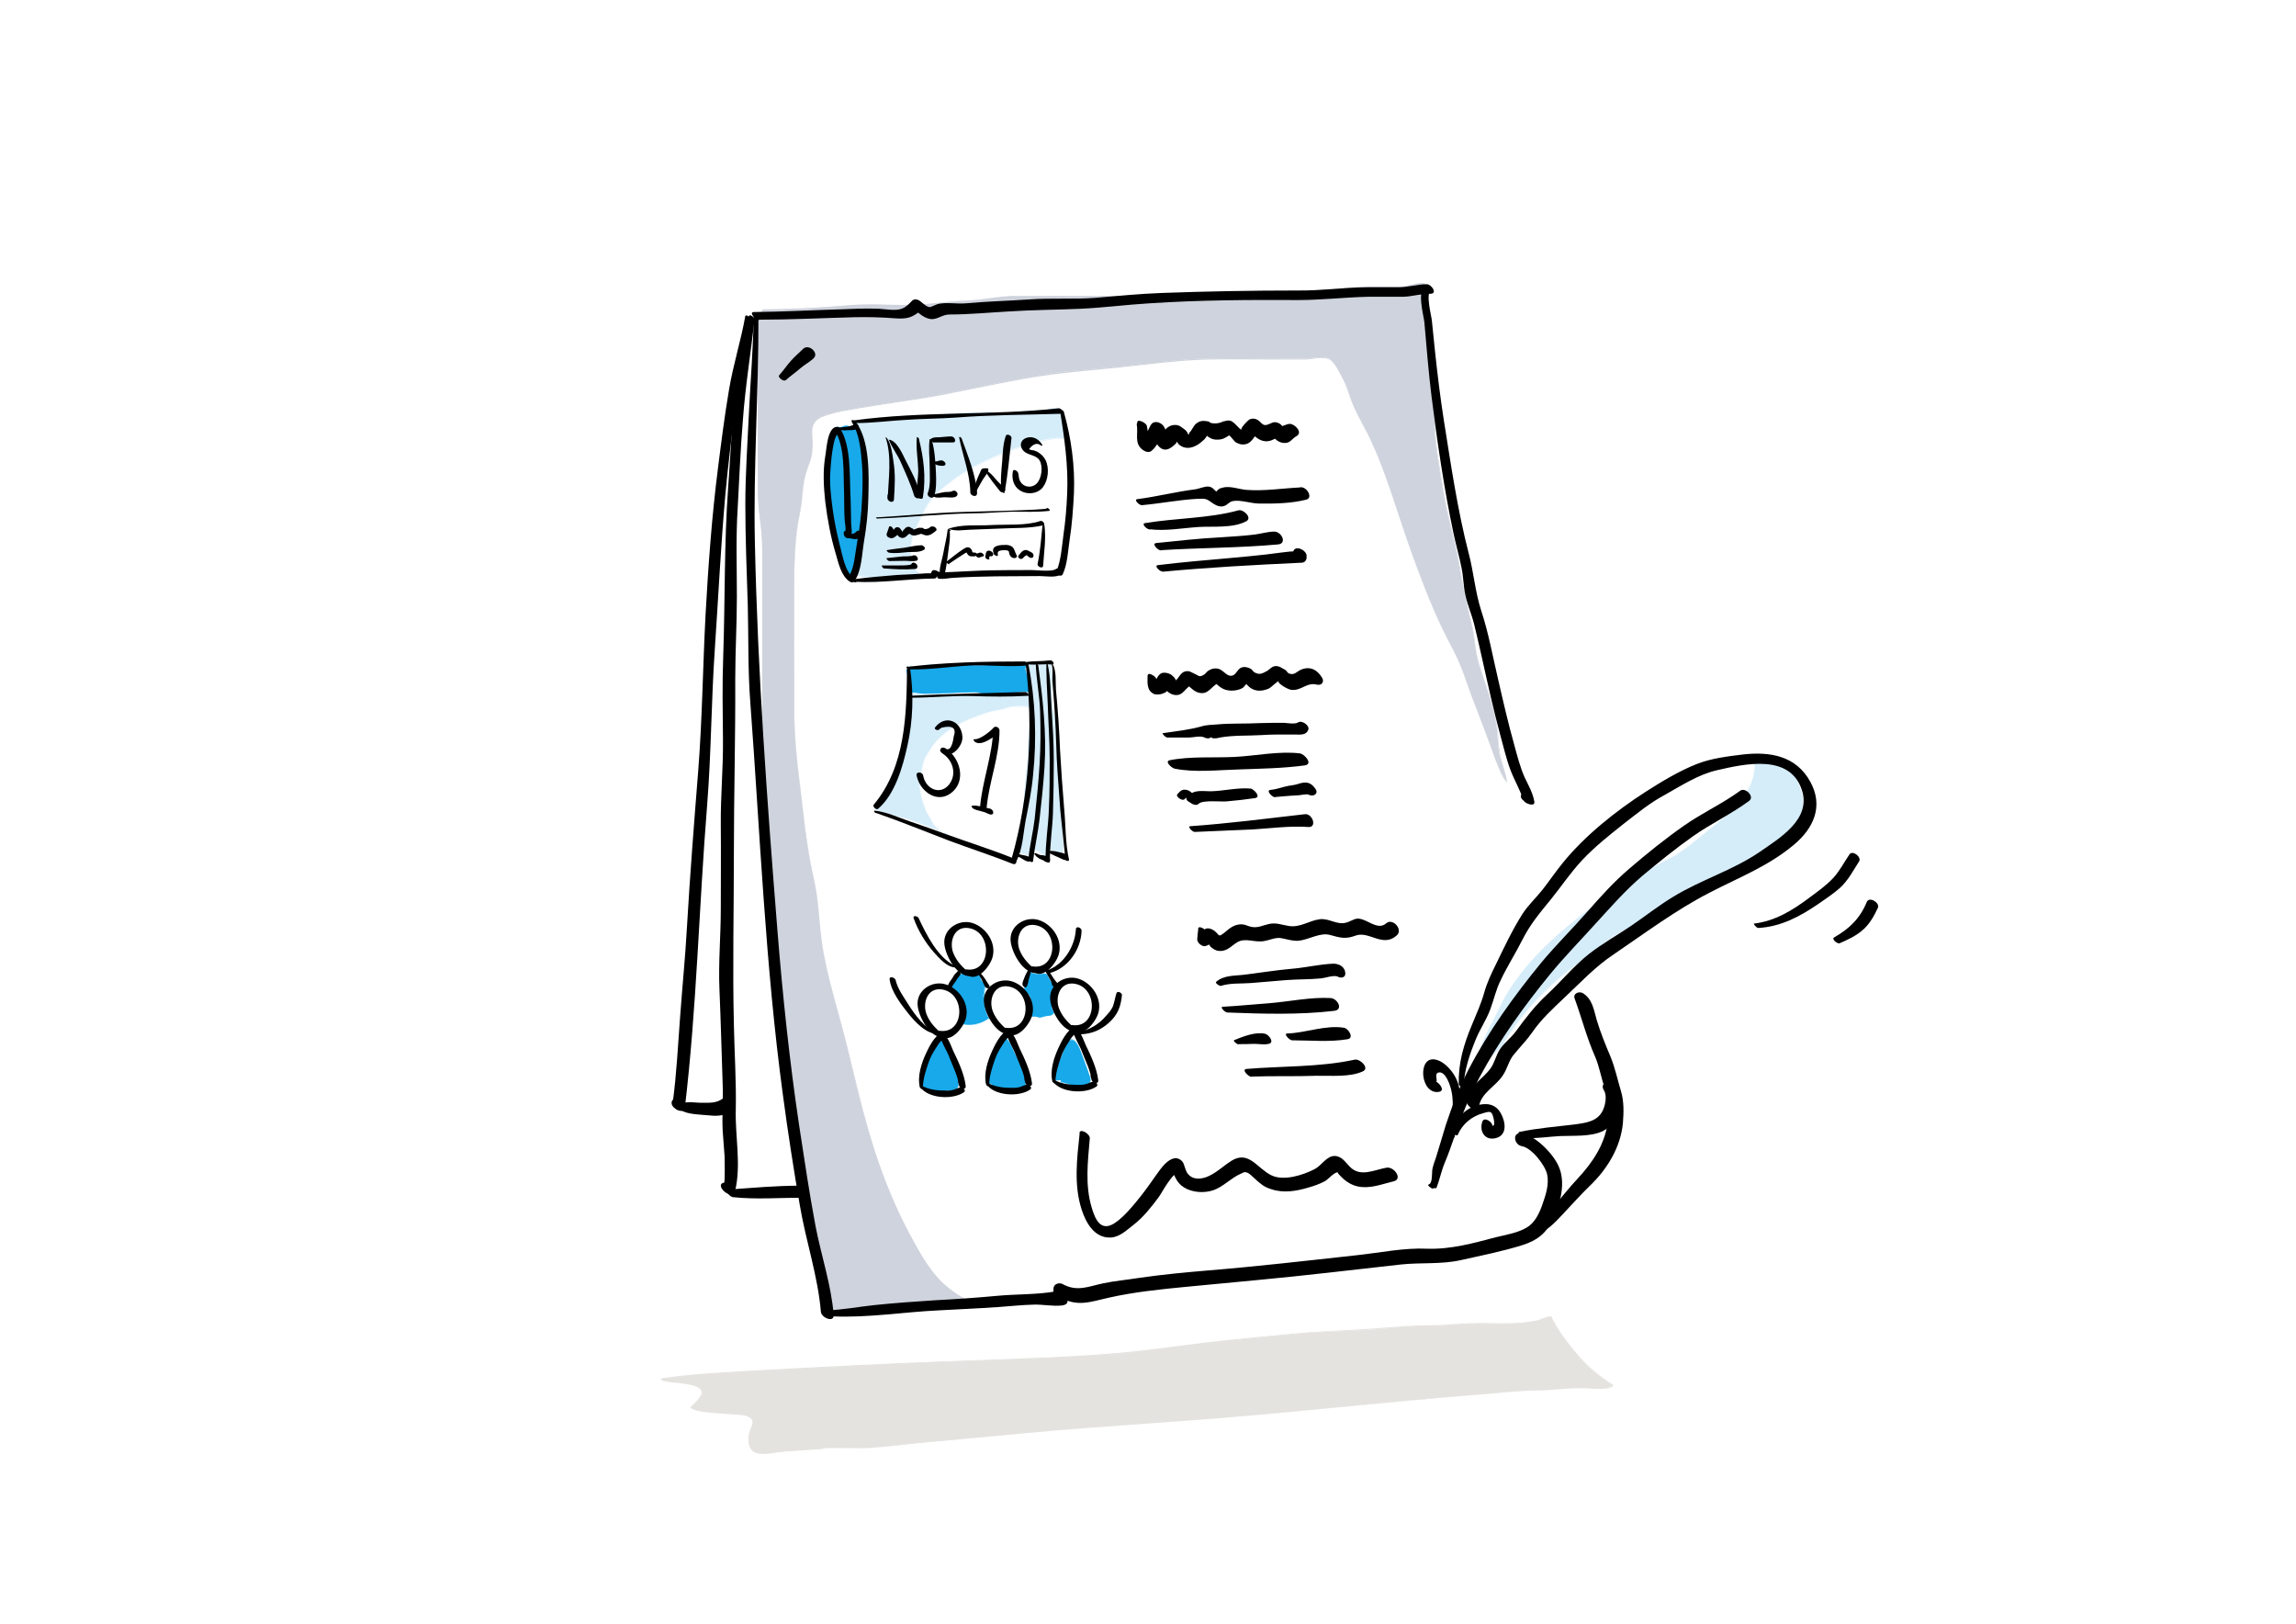 <?xml version="1.0" encoding="UTF-8"?>
<svg id="Ebene_1" xmlns="http://www.w3.org/2000/svg" version="1.1" viewBox="0 0 841.9 595.3">
  <!-- Generator: Adobe Illustrator 29.1.0, SVG Export Plug-In . SVG Version: 2.1.0 Build 142)  -->
  <defs>
    <style>
      .st0 {
        fill: #e5e3e0;
      }

      .st1 {
        fill: #17a9ea;
      }

      .st2 {
        fill: #d5ecf9;
      }

      .st3 {
        fill: #cfd3dd;
      }
    </style>
  </defs>
  <g id="gray">
    <g>
      <path class="st0" d="M301.8,531c5.9-.4,11.8.2,17.8-.2,6.2-.4,12.3-1.4,18.5-1.9,16.5-1.4,32.9-3.1,49.4-4.5,16.2-1.3,32.3-2.4,48.5-3.6,35.4-2.6,70.7-6.8,106.1-9.5,7-.5,13.9-1.5,20.8-1.5,5.7,0,11.2-.9,16.9-.9,2.7,0,9.8,1.1,11.7-1-5-3.1-9.4-6.6-13.1-11.2-3.5-4.2-7.2-9-9.6-13.9-1.8-.1-3.5,1.2-5.2,1.5-2.8.5-6,.9-8.8,1-4.2.1-8.4,0-12.5,0-5.8,0-11.6,1-17.4.9-6.7,0-13.2.5-19.8,1.1-8.5.7-17,.7-25.5,1.4-15.9,1.5-31.8,2.9-47.6,5.1-36.2,5.1-73.2,4.4-109.7,6.5-19.5,1.1-39,1.8-58.5,3.2-7.2.5-14.4,1-21.5,2.1,1.7,1.4,6.5,1.3,8.5,1.7,1.7.3,6,.7,6.5,3,.3,1.4-.2,1.4-.8,2.3-.8,1.2-2.3,2.4-3.3,3.5,2.2,1.8,8.3,1.8,10.8,2.1,1.7.1,3.4.3,5.2.4,1.7.1,4.3.1,5.8,1.2,1.8,1.3.7,2.9,0,4.7-.8,2.4-1.1,6,1.3,7.7,2.6,1.8,8,.2,10.9,0,4.9-.4,9.8-.6,14.7-1Z"/>
      <path class="st0" d="M301.8,531c5-.3,10,0,15-.1,4.6-.1,9.1-.7,13.7-1.3,10-1.2,20.1-1.9,30.2-2.9,19.8-1.8,39.5-3.4,59.3-4.8,19.8-1.4,39.6-3,59.3-4.9,19.6-1.9,39.2-3.9,58.9-5.5,5.4-.4,10.8-1,16.2-1.4,5.4-.4,10.8-.3,16.2-.7,4.3-.4,8.5-.5,12.9-.3,2.4.1,6.1.6,8-1.3,0,0,0,0,0-.1-4.7-3-9.1-6.5-12.7-10.7-3.8-4.4-7.4-9.1-10-14.4,0,0,0,0,0,0-2.1,0-3.8,1.3-5.8,1.6-2.7.5-5.5.8-8.2.9-5.2.2-10.4-.2-15.6,0-5.3.2-10.5.8-15.8.8-5.5,0-10.9.5-16.4.9-10.8.9-21.6,1.1-32.4,2.1-10.6,1-21.2,2-31.7,3.2-10.9,1.3-21.7,2.9-32.7,3.9-10.7.9-21.3,1.5-32,1.9-21.4.9-42.8,1.5-64.2,2.6-12.2.6-24.3,1.2-36.5,1.9-11.8.7-23.6,1.2-35.3,3,0,0,0,.1,0,.1,2.5,1.8,6.5,1.3,9.4,1.8,1.7.3,4.4.6,5.4,2.2,1.3,2.2-2.6,4.9-3.8,6.3,0,0,0,0,0,.1,1.5,1.1,3.5,1.4,5.3,1.6,2.2.3,4.5.4,6.8.6,1.6.1,3.2.3,4.8.4,1.6.1,4.1,0,5.3,1.4,1.3,1.4,0,3.3-.4,4.7-.3,1-.5,2-.5,3.1,0,1.8.6,3.6,2.2,4.5,1.7.9,3.9.7,5.8.5,6.5-.8,13-1.2,19.5-1.6,0,0,0-.2,0-.1-5.6.4-11.4.4-17,1.3-2.3.4-5,1-7.4.3-3.2-.9-3.4-4.5-2.7-7.2.3-1.4,1.6-3.3,1-4.8-.6-1.6-2.9-1.9-4.3-2-4.5-.5-9.1-.5-13.6-1.1-1.1-.2-2.3-.4-3.3-.7-.4-.2-1.2-.4-1.2-.8,0-.5,1.1-1.3,1.4-1.6.9-.9,2.6-2.2,2.5-3.6-.1-3-4.9-3.3-7-3.6-2.1-.3-4.2-.2-6.2-.7-.4,0-1.4-.3-1.6-.6-.1-.3.9-.3,1.3-.4,1.9-.3,3.8-.5,5.7-.7,6.4-.7,12.8-1.1,19.3-1.5,13-.8,25.9-1.4,38.9-2.1,12.9-.6,25.8-1.4,38.6-1.8,25.5-.9,51-1.4,76.4-4.3,13.1-1.5,26.2-3.4,39.4-4.7,6.6-.6,13.1-1.3,19.7-1.8,6.4-.5,12.9-.6,19.3-1,6.5-.4,13-1.1,19.5-1.3,3.2,0,6.3,0,9.5-.2,3.1-.2,6.2-.5,9.4-.7,6.2-.2,12.5.4,18.7-.2,2.4-.2,5-.4,7.2-1.3.7-.3,1.6-.8,2.3-.9,1.2,0,1.5.9,2,1.8.8,1.4,1.6,2.7,2.5,4,3.1,4.6,6.6,9.1,10.7,12.8,1.9,1.7,3.9,3.3,6.1,4.8.6.4,1.2.7,1.8,1.2.7.5.5.7-.2,1-1,.5-2.3.6-3.5.6-2,0-3.9,0-5.9-.2-2.6-.2-5.2,0-7.8.2-6.4.5-12.8.5-19.2,1-25.9,2.1-51.7,4.6-77.5,7.1-26,2.5-52,4.2-78,6.2-13.1,1-26.2,2.2-39.2,3.4-6.4.6-12.8,1.2-19.2,1.8-6.5.6-13,1.5-19.5,2-6.3.5-12.5,0-18.8.3,0,0,0,.1,0,.1Z"/>
    </g>
  </g>
  <g id="colour">
    <g>
      <path class="st1" d="M338.7,399.2c-1.3-2.6-.9-3.6,0-6.6.7-2.4,1.5-4.8,2.6-7.1.6-1.3,1.5-5.6,3.3-5.2,1.8.4,3.3,5.4,4,7.1.5,1.2.7,2.5,1.2,3.7.5,1.1,1,2.2,1.3,3.4.3,1.7.7,4.2-.7,5-.7.4-2.4.2-3.1.4-1.5.3-2.5.3-4.1.2-1.4-.1-4.1.5-4.6-1.7"/>
      <path class="st1" d="M338.7,399.1c-.4-.9-.8-1.9-.8-2.9,0-.9.3-1.9.6-2.7.6-2.2,1.3-4.4,2.2-6.5.5-1.3,1-2.6,1.5-4,.4-1.1,1.4-3.5,2.9-2.4,1.2.9,1.8,2.6,2.4,3.9.5,1.3,1.1,2.7,1.5,4,.3.9.5,1.8.9,2.7.5,1.2,1,2.3,1.3,3.6.2.9.3,1.8.2,2.6-.1,1.3-.8,2-2.1,2.1-.9,0-1.7,0-2.6.2-1.2.2-2.3.1-3.6,0-1.6,0-3.9.4-4.4-1.7,0,0-.1,0,0,0,.4,1.5,1.8,1.7,3.2,1.7.9,0,1.9,0,2.8.1,1.1,0,2.2-.3,3.4-.3.8,0,1.8,0,2.5-.3.6-.3.9-1,1-1.7.3-2-.3-4.1-1.1-5.9-.9-2.1-1.5-4.3-2.3-6.4-.6-1.5-1.2-3.2-2.2-4.5-2.3-2.8-3.7,2.1-4.2,3.7-.4,1.2-1,2.3-1.5,3.5-.6,1.5-1,3-1.5,4.5-.3,1.1-.7,2.2-.7,3.3,0,1.1.4,2,.8,3,0,0,0,0,0,0h0Z"/>
    </g>
    <g>
      <path class="st1" d="M362.6,398.1c-2.4,0,.7-6.5,1-7.7,1.2-3.7,3.2-6.4,5.2-9.6,1.4.8,2.4,3.5,3.1,5,.8,1.6,1.6,3.3,2.3,5,.7,1.6,2.2,5,1.9,6.7-.5,2.6-3.5,1.8-5.3,1.9-2.4.1-5.7.3-7.5-2.2"/>
      <path class="st1" d="M362.6,398.1c-2.1-.2.3-5.5.7-6.5.6-1.4,1-2.9,1.7-4.2.9-1.9,2.1-3.6,3.2-5.4.3-.5.5-1.2,1.1-.7.3.3.6.7.8,1,.5.8.9,1.6,1.2,2.4.9,2.1,1.9,4.1,2.9,6.2,1,2.2,3.9,7.9-.3,8.5-.8.1-1.6,0-2.5,0-.8,0-1.6,0-2.4,0-2.2,0-4.4-.4-5.7-2.3,0,0-.1,0,0,0,1.3,1.8,3.5,2.3,5.6,2.3,1,0,2,0,3,0,.9,0,1.9.1,2.7-.2,1.9-.6,1.7-2.6,1.3-4.2-.7-2.5-1.9-4.9-3-7.2-.7-1.4-1.3-2.8-2-4.3-.5-1.1-1.1-2.3-2.2-2.9,0,0,0,0,0,0-1.4,2.2-2.9,4.3-4,6.7-.7,1.5-1.2,3.1-1.8,4.6-.4.9-2.6,5.8-.3,6,0,0,0,0,0,0h0Z"/>
    </g>
    <g>
      <path class="st1" d="M386.5,396.2c-.3-1,.5-2.8.8-3.8.5-2,1.4-3.9,2.2-5.8.6-1.5,1-4.3,2.6-5.1,2.3-1.2,3.9,3,4.6,5,.7,2.1,1.6,4.2,2.3,6.3.7,2.4,1.8,3.6-.4,4.8-3.3,1.8-6.2-.3-9.5-.9,0-.2-.1-.5-.2-.7"/>
      <path class="st1" d="M386.5,396.2c-.3-1.3.5-2.9.9-4.1.5-1.7,1.2-3.3,1.9-5,.6-1.6,1.6-7.2,4.4-5.6,1,.6,1.6,1.8,2.1,2.8.6,1.2,1,2.6,1.4,3.8.6,1.7,1.2,3.4,1.8,5.1.3,1,1.2,2.5.5,3.5-.5.8-1.7,1.2-2.6,1.4-1,.2-2,.1-3,0-.9-.2-1.8-.5-2.7-.8-.4-.1-.9-.3-1.3-.4-.6-.1-.9-.2-1.1-.8,0,0-.1,0,0,0,0,.2.1.5.2.7,0,0,0,0,0,0,3.2.6,7.1,2.9,10.1.5.9-.7.8-1.6.5-2.6-.6-1.8-1.2-3.6-1.9-5.4-.6-1.5-1.1-3.1-1.7-4.7-.5-1.1-1-2.3-2-3.1-2.3-1.8-3.6,2-4.1,3.6-.6,2-1.6,4-2.2,6-.3.9-.6,1.8-.9,2.7-.2.7-.5,1.5-.3,2.3,0,0,0,0,0,0h0Z"/>
    </g>
    <g>
      <path class="st1" d="M348.4,363.1c.4-1.9,1.7-3.5,2.9-4.9,1-1.2.9-1.3,2.7-1.3.9,0,4.1-.8,4.9-.1.6.5.4,1.6.6,2.2.3.6,1.2,1.2,1.4,1.8.4,1.2-.4,3.1-.3,4.5.1,2.4.7,6,2,8-2.3,1.9-6.3,2.9-9.3,2.2-.2-1.4.6-2.7.4-4.1-.1-1.1-.7-2.4-1.1-3.4-.3-.9-.6-1.7-1.1-2.5-.7-1.1-2.3-1.8-2.4-3.3"/>
      <path class="st1" d="M348.4,363.1c.5-2.1,1.9-3.9,3.4-5.4.9-.9,2.4-.7,3.6-.9.8-.1,1.5-.2,2.3-.2.3,0,.8,0,1,.2.6.4.5,1.2.6,1.7,0,.5.3.9.7,1.3.4.4.8.7.9,1.3.2.6,0,1.3,0,2-.3,1.6-.3,3.1,0,4.7.1.9.3,1.9.6,2.8.2.9.7,1.6,1,2.5.2.6-.2.7-.7,1-.4.2-.7.4-1.1.6-1,.4-2,.8-3.1.9-.9.2-1.9.2-2.9.1-.7,0-1.1,0-1.2-.7,0-.6.2-1.3.3-1.9.4-2.1-.6-4-1.3-6-.3-.9-.7-1.6-1.4-2.3-.8-.8-1.7-1.4-1.8-2.6,0,0,0,0,0,0,0,.9.6,1.5,1.2,2.1.4.4.8.7,1.1,1.1.5.7.8,1.5,1.1,2.3.5,1.3,1.2,2.6,1.2,4,0,1.3-.5,2.5-.4,3.9,0,0,0,0,0,0,3.1.7,6.8-.2,9.3-2.2,0,0,0,0,0,0-1.4-2.2-1.7-4.9-1.9-7.4,0-1.2.2-2.4.3-3.6,0-1,0-1.6-.8-2.3-.6-.6-.8-1-.9-1.8,0-.4,0-.8-.3-1.1-.3-.5-1-.5-1.6-.5-.9,0-1.8.2-2.7.3-.8.1-1.7,0-2.4.3-.8.4-1.4,1.4-1.9,2.1-.9,1.2-1.7,2.5-2.1,3.9,0,0,0,0,0,0h0Z"/>
    </g>
    <g>
      <path class="st1" d="M377.2,356.9c0,0,.2,0,.2,0-.3,1.3-.7,2.6-1.1,3.9-.3.8-1.2,2-.7,2.9,1.7.2,2.4,1.9,2.5,3.6,0,1,.2,1.9,0,2.9,0,.3,0,.8-.2,1.1-.2.4-.7.7-.6,1.3.6.2,1.3,0,2,0,.7,0,1.3.4,2,.4.7,0,1.1-.3,1.7-.4.6-.2,1.2-.1,1.9-.3.4-.1,1.2-.3,1.4-.8.2-.6-.2-.9-.4-1.4-.4-1.1-.2-2.6,0-3.8.1-.6.4-1.3.6-1.8.2-.5.8-1.3.7-1.8-.1-.9-1.1-1.6-1.5-2.3-.3-.6-.6-1.1-1-1.7-.3-.5-.6-1.4-1-1.6-.6-.3-1.8,0-2.5,0-1.2,0-2.6,0-3.6-1.1"/>
      <path class="st1" d="M377.2,356.9c.5.2-1.3,4.6-1.5,5.1-.2.4-.4.9-.3,1.3,0,.7.4.4,1,.7,1.6.8,1.7,2.8,1.8,4.4,0,.9,0,1.7-.1,2.6-.1.6-.7,1-.6,1.7,0,0,0,0,0,0,.4.1.8,0,1.3,0,.9-.1,1.6.2,2.4.3.5,0,.9,0,1.3-.2.7-.2,1.2-.3,1.9-.4.6,0,1.7-.2,2-.9.1-.2.1-.5,0-.7-.2-.6-.5-1.1-.5-1.8,0-1.3.1-2.7.6-3.9.3-.7,1.1-1.7,1-2.5,0-.9-1.1-1.7-1.6-2.5-.3-.5-.6-1-.9-1.5-.3-.4-.4-1-.8-1.4-.5-.6-1.4-.4-2.1-.3-1.5.2-3.1,0-4.2-1,0,0-.1,0,0,0,1,.9,2.3,1.2,3.6,1.1.6,0,1.3-.2,1.9-.2.9,0,1.3,1.4,1.8,2.1.3.6.6,1.1,1,1.7.7,1,1.6,1.7.9,3-.7,1.3-1.1,2.6-1.2,4.1,0,.7,0,1.5.1,2.2,0,.3.2.5.3.7.3,1.1-.4,1.3-1.1,1.5-.8.2-1.7.2-2.5.5-.5.2-.9.3-1.5.2-.5,0-1-.2-1.5-.3-.3,0-.6,0-.9,0-.5,0-.7.3-1-.2-.3-.4-.2-.3,0-.6.3-.5.3-.9.4-1.5.2-1.5.1-3.3-.5-4.8-.2-.5-.5-1-1-1.4-.2-.2-.4-.2-.7-.4-.2-.1-.4,0-.6-.3-.2-.3,0-.8,0-1.1.2-.8.7-1.5.9-2.3.3-1.1.7-2.2.9-3.3,0,0,0,0,0,0,0,0-.2,0-.2,0,0,0,0,0,0,0h0Z"/>
    </g>
    <g>
      <path class="st2" d="M307.1,158.1c-2.5,2.1-2.5,5.9-3,8.8-.3,1.4.3,3,0,4.4-.3,1.4-.6,2.3-.6,3.8.2,6.5.9,12.7,2.6,19,1,3.7,2,7.2,3.3,10.9.6,1.7,1,3.8,2.6,4.9,1.1.8,3.1.9,4.5,1.1,2,.4,4-.2,5.9.2,1.9.3,3.7.8,5.7.2,3.3-1,7-.8,10.5-.8-1.7.4-4-2.7-4.4-4.1-.5-1.7-.3-3.9-.3-5.7,0-3.9,2.2-7.6,3.7-11.1,1.5-3.3,3.2-6.4,5.8-8.8,9-8.3,19.9-13.7,31.2-17.4,3.1-1,6.5-2,9.7-2.6,1.7-.3,5-.8,6.5.1-.6-.8-.4-1.7-.5-2.6,0-1.2-.4-2.2-.6-3.3-.3-1.8-.9-3.6-1-5.4-1.6-.6-3.6.2-5.2.6-1.9.5-3.8,0-5.8.3-1.7.2-3.2.8-4.9.9-1.7,0-3.5,0-5.2.1-1.4,0-2.4-.2-3.8-.4-1.8-.4-3.7,0-5.5,0-2.5,0-5,0-7.5.2-6.2.2-12.2,2.5-18.5,2.6-3.5,0-7,.2-10.5.3-1.5,0-2.9,0-4.4.1-1.6,0-3,.6-4.5.9,0,.6,0,1.1,0,1.7-.8-.3-1.8-.6-2.6-.4-.9.1-1.4.9-2.3.7,0-.2-.2-.4-.3-.6"/>
      <path class="st2" d="M307.1,158.1c-1.7,1.5-2.2,3.6-2.6,5.7-.2,1.1-.4,2.3-.5,3.4-.1,1.4.3,2.8.1,4.1-.2,1.1-.6,2.2-.6,3.4,0,1.5.1,3.1.2,4.6.2,3,.5,5.9,1.1,8.8,1.1,6.1,3,12,4.9,17.8.6,2,1.4,4,3.6,4.6,1.1.3,2.4.4,3.5.6,1.4.2,2.9,0,4.3,0,1.5,0,3,.5,4.5.6,1.4.1,2.7-.3,4.1-.6,1.5-.3,3.1-.4,4.6-.4.8,0,1.5,0,2.3,0,.3,0,.6,0,1,0,.2,0,.4,0,.6,0,.3,0,.2,0,0,0-.2-.1-.6-.1-.8-.3-.2-.1-.4-.3-.7-.5-.4-.3-.8-.7-1.1-1.2-.7-.8-1.2-1.8-1.4-2.8-.3-1.4-.2-2.9-.1-4.3,0-1.5.2-3,.6-4.4.8-2.8,2.2-5.4,3.5-8.1,1.2-2.5,2.6-4.9,4.4-7,1.9-2,4.2-3.8,6.4-5.5,2.3-1.7,4.7-3.3,7.1-4.7,4.9-2.9,10.1-5.2,15.4-7.1,2.7-1,5.4-1.9,8.2-2.6,2.5-.7,5.1-1.4,7.8-1.5,1.1,0,2.4,0,3.4.5,0,0,0,0,0,0-.6-.9-.4-1.9-.5-2.9,0-.8-.3-1.6-.5-2.4-.4-2-.9-4-1.1-6,0,0,0,0,0,0-2.2-.7-4.3.6-6.5.8-1.2,0-2.5,0-3.7,0-1.2,0-2.3.4-3.4.6-1.3.3-2.6.3-3.9.3-1.4,0-2.7.1-4.1.1-1.2,0-2.3-.3-3.4-.5-1.2-.2-2.4-.1-3.6,0-5,.3-10,0-15,1-2.4.4-4.7.9-7.1,1.3-2.7.4-5.3.5-8,.6-3,0-6,.2-9,.2-1.3,0-2.7,0-4,.1-1.3.1-2.6.6-3.9.9,0,0,0,0,0,0,0,.4,0,.9,0,1.2-.1.4-.3.4-.7.3-.5-.1-1.1-.3-1.6-.2-.3,0-.6.1-.9.3-.7.3-1.4.9-1.9,0,0,0-.1,0,0,0,0,.2.2.4.3.6,0,0,0,0,0,0,.6,0,1.1-.2,1.6-.5,1.1-.5,2.2-.2,3.3.2,0,0,0,0,0,0,0-.4,0-.8,0-1.2.1-.6.4-.6.9-.7.7-.2,1.5-.4,2.2-.6,1.6-.3,3.4-.2,5.1-.2,3.4,0,6.8-.2,10.3-.3,3.1,0,6.1-.5,9.2-1.1,3.2-.6,6.4-1.3,9.7-1.5,3.3-.2,6.5-.1,9.8-.3,1.7-.1,3.2,0,4.9.3,1.4.3,2.9.2,4.3.2,1.5,0,3.1,0,4.6-.2,1.6-.2,3.2-.8,4.8-.8,1.5,0,3.1.2,4.6-.1,1.5-.3,3-.9,4.5-.8,1,.1.9.9,1,1.7.1.8.3,1.6.5,2.4.3,1.5.8,3.2.9,4.8,0,.5,0,1.1,0,1.7,0,.2.2.4.2.6,0,.2.2.2,0,.2,0,0-.4-.2-.3-.1-1-.4-2.1-.3-3.1-.3-2.5.1-5.1.8-7.5,1.5-2.9.8-5.8,1.7-8.7,2.7-5.4,2-10.6,4.3-15.6,7.2-2.4,1.4-4.8,3-7,4.7-2.3,1.7-4.6,3.6-6.5,5.7-1.8,2-3.1,4.4-4.2,6.8-1.2,2.6-2.6,5.2-3.4,8-.4,1.4-.5,2.7-.6,4.2,0,1.3-.1,2.6,0,4,.2,1.8,1.3,3.5,2.8,4.7.6.4,1.2.8,1.9.7,0,0,0,0,0,0-2.6,0-5.3-.1-7.9.2-1.4.2-2.8.8-4.2.8-1.4,0-2.7-.3-4.1-.5-1.4-.2-2.8,0-4.1,0-1.2,0-2.3-.2-3.5-.4-1.3-.2-2.5-.5-3.4-1.5-.8-1-1.2-2.2-1.6-3.5-1.7-5.4-3.5-10.7-4.6-16.3-.6-2.9-.9-5.7-1.2-8.6-.2-2.6-.7-5.5,0-8.1.3-1.4.4-2.5.3-3.9-.1-1.4,0-2.6.3-3.9.3-2.5.7-5.2,2.7-6.9,0,0,0,0,0,0h0Z"/>
    </g>
    <g>
      <path class="st1" d="M306.9,158.9c-1.5-.3-1.8,1.7-2.1,2.8-.3.9-.3,1.9-.5,2.9-.2.8-.6,1.5-.7,2.3-.1.7,0,1.5,0,2.2,0,1-.4,1.9-.4,2.9,0,2.4.1,4.8.2,7.2,0,1.3,0,2.6,0,3.9,0,1.8.5,3.3.6,5,0,1.7.8,3.5,1.2,5.2.7,2.8,1.5,5.5,2.2,8.3.4,1.6,1,3.1,1.4,4.6.4,1.5.6,3.2,1.3,4.6,1.3,2.6,2.8-1.9,3.2-3,.7-2.1,1.4-4.3,1.9-6.4.5-2,.7-4.1,1-6.1.1-.9.3-1.8.5-2.7.3-1.4,0-2.7.2-4,.2-1.3.4-2.1.3-3.4,0-1-.1-1.9,0-2.9.3-2.5.2-4.8.2-7.3,0-2.7-.9-5.2-1.1-7.9-.2-2.2-.7-4.4-1.4-6.5-.3-1-.5-1.9-.7-2.9-.4-1.3-.4-1.1-1.5-1.2-1-.1-1.8-.6-2.9-.4-.5.1-2.4,1.2-2.6,0"/>
      <path class="st1" d="M306.9,158.9c-1.3-.1-1.7,1.1-2,2.1-.2.9-.4,1.7-.5,2.6-.2,1.1-.7,2.1-.9,3.3-.1.8.1,1.7,0,2.5,0,1.2-.4,2.3-.4,3.5,0,2.4.2,4.9.2,7.3,0,1.1,0,2.2,0,3.3,0,1.1.3,2.3.4,3.4.1,1.1.2,2.1.4,3.1.3,1.1.7,2.2,1,3.4.6,2.3,1.2,4.6,1.8,7,.6,2.2,1.5,4.4,2,6.7.2,1.1,1.2,6.8,3.1,3.9.6-.9.9-2,1.3-3,.7-2.2,1.5-4.5,2-6.8.5-2.2.7-4.6,1-6.9.2-1,.4-2,.4-3,0-1.3,0-2.5.2-3.8.1-.9.2-1.7.1-2.6,0-1.2,0-2.4.2-3.6.2-2.4.2-4.9,0-7.3-.2-2.5-.8-5-1.1-7.6-.3-2.6-1.2-4.9-1.7-7.4-.1-.6-.2-1.7-.7-2.2-.3-.4-1.1-.3-1.5-.4-.9-.2-1.7-.5-2.6-.3-.7.2-2.2,1.1-2.5,0,0,0-.1,0,0,0,.3.9,1.2.5,1.9.3.8-.3,1.5-.4,2.4-.2.4.1.9.2,1.3.3.3,0,.6,0,.8,0,.8.3.9,2,1,2.7.2,1.1.6,2.1.9,3.2.6,2.1.7,4.2,1,6.3.3,2.2.8,4.3.9,6.5,0,2.2.1,4.3-.1,6.5-.2,2.1,0,4.1-.3,6.2-.1.9-.2,1.8-.1,2.8,0,1.3-.3,2.4-.5,3.7-.3,2-.5,4.1-.9,6.1-.4,2.2-1.2,4.3-1.9,6.4-.4,1.1-.7,2.3-1.2,3.3-.2.4-.6,1.1-1,1.3-1,.4-1.4-1.5-1.6-2.1-.6-1.9-.9-3.8-1.5-5.7-.7-2.1-1.3-4.3-1.8-6.5-.6-2.1-1.1-4.2-1.7-6.3-.6-2-.7-4.2-1-6.3-.3-2.4-.2-4.8-.3-7.2,0-1.3-.1-2.5-.2-3.8,0-1.3.1-2.5.3-3.7.1-1,0-1.9,0-2.8,0-1.2.8-2.3.9-3.5.2-1.3.4-4.9,2.4-4.7,0,0,0,0,0,0h0Z"/>
    </g>
    <g>
      <path class="st2" d="M333.4,256.1c.1,2.6-.3,4.9-.6,7.4-.6,4.5-1.7,8.9-2.8,13.3-.8,3.2-2,6.4-3.4,9.3-1.1,2.4-2,4.9-3.3,7.2-.4.6-.6,1.2-1,1.7-.3.3-1.1.8-1.2,1.1-.5,1.3,2.3,1.5,3,1.7,3.1.9,6.1,1.8,9.1,2.6,2.5.7,4.9,1.8,7.3,2.7,1.1.4,2.5.9,3.6,1.4.6.3,1,.6,1.7.8.6.2,1.3,0,1.4.8-.6.2-1-.6-1.4-.9-.7-.5-1.6-.7-2.2-1.4-1.1-1.1-2-2.8-2.8-4.2-1.3-2.1-2.2-4.4-2.8-6.8-.7-2.6-1.2-5.6-.5-8.3.5-1.9.7-3.9,1.3-5.7.5-1.5,1.6-2.9,2.4-4.2,4.5-7.2,12.8-10.8,20.2-13.2,2.1-.7,4.3-1,6.4-1.5,1.3-.3,2.5-.9,3.9-1,1.1,0,2.4-.2,3.5-.1,1,0,1.8.7,2.8.3-.5-1.2-.7-1.6-.8-2.9,0-.9.1-2.3-.5-3-.8-.9-4.9-.1-6.2,0-4.4.1-8.7.1-12.9,1.2-1.7.4-3.7.2-5.4.3-2,0-3.7-.4-5.7-.3-1.3,0-2.5-.4-3.8-.4-1,0-2,0-2.9.1-1.8,0-3.6.1-5.3.2"/>
      <path class="st2" d="M333.4,256.1c.1,2.9-.4,5.8-.8,8.7-.4,2.7-1,5.4-1.6,8-.6,2.6-1.2,5.3-2.1,7.8-.9,2.6-2.1,5-3.1,7.5-.5,1.2-1,2.3-1.5,3.5-.3.6-.6,1.1-.9,1.7-.3.6-.6,1.3-1.2,1.8-.4.4-1,.6-1.1,1.2,0,.4.2.7.6.9.5.3,1.2.4,1.8.5.9.2,1.8.5,2.7.7,2.7.8,5.4,1.5,8.1,2.3,2.4.8,4.8,1.8,7.2,2.7,1.2.4,2.3.9,3.5,1.5.3.2.6.3,1,.4.2,0,.4,0,.6.1.3,0,.4.2.3.5-.2-.1-.3-.3-.5-.4-.8-.7-1.8-.9-2.5-1.6-.9-.8-1.5-1.9-2.1-3-1.3-2.3-2.6-4.5-3.3-7.1-.7-2.4-1.3-5.1-1-7.6.1-1.4.6-2.7.8-4,.3-1.4.5-2.7,1.1-4,.5-1.1,1.2-2.1,1.9-3.1.6-1,1.3-2,2.1-2.9,1.5-1.7,3.2-3.2,5-4.4,3.9-2.7,8.4-4.5,12.9-6,2.8-.9,5.7-1.3,8.4-2.1,1.5-.5,3.1-.6,4.6-.6,1.3,0,2.5.7,3.8.4,0,0,0,0,0,0-.3-.8-.6-1.5-.7-2.3,0-.8,0-1.5,0-2.3,0-.8-.3-1.5-1.2-1.7-1-.2-2.1,0-3.1,0-1.2.1-2.4.2-3.6.3-3.7.1-7.5.2-11.1,1.1-1.9.4-3.7.4-5.6.4-1.9,0-3.7-.3-5.5-.3-2.1,0-4-.4-6.1-.3-2.2.1-4.4.2-6.6.2,0,0,0,0,0,0,2.4,0,4.9-.2,7.3-.3,1.2,0,2.3.2,3.5.3,1.2.1,2.4,0,3.5.2,2.3.2,4.6.3,6.8.2,1.1,0,2-.3,3.1-.5,1.3-.3,2.6-.5,3.9-.6,2.4-.3,4.9-.3,7.4-.4,1.5,0,2.9-.3,4.3-.3.6,0,1.4,0,2,.1,1.1.4.9,1.9.9,2.8,0,.7,0,1.4.3,2.1.1.3.6.9.2,1.2-.2.1-1,0-1.1,0-.4,0-.7-.2-1.1-.3-2-.4-4.3,0-6.2.6-2.3.7-4.6,1-6.9,1.7-3.6,1-7.1,2.4-10.4,4.1-3.3,1.7-6.4,3.9-8.8,6.8-1.3,1.5-2.3,3.2-3.3,4.9-1.2,2-1.5,4.1-1.9,6.3-.2,1.2-.6,2.3-.6,3.5,0,1.2,0,2.4.3,3.6.4,2.3,1.1,4.6,2.1,6.8,1,2.1,2.1,4.3,3.6,6,.7.8,1.4,1.2,2.3,1.7.6.3,1.1,1.2,1.9,1.1,0,0,0,0,0,0-.2-.7-.7-.7-1.3-.8-1-.3-1.9-1-2.9-1.4-2.2-.9-4.5-1.7-6.8-2.6-2.4-.9-4.9-1.5-7.3-2.2-2-.6-3.9-1.2-5.9-1.6-.6-.1-2-.4-2-1.2,0-.5.7-.8,1-1.1.4-.3.7-.8.9-1.2,1.1-2,2-4.1,2.9-6.2,1-2.3,2.1-4.5,2.9-6.9.9-2.4,1.5-4.9,2.1-7.5.7-2.9,1.3-5.8,1.8-8.7.5-2.9.9-5.8.8-8.7,0,0,0,0,0,0h0Z"/>
    </g>
    <g>
      <path class="st1" d="M332.9,245.5c0,1.3.6,2.5.7,3.8.1,1.6-.6,3-.2,4.6.8.2,1.7,0,2.6.1,1.1.2,1.9.3,3,.3,2.4,0,4.7-.1,7.1-.2,3.1,0,6.2-.2,9.3-.3.8,0,1.6-.1,2.4,0,.9,0,1.7.4,2.6.4,2.1,0,4.1-.1,6.2-.2,2.1,0,4.2-.1,6.3-.2,1,0,3.8-.7,4.5.2-.4-2.4.2-4.6,0-7,0-.9.2-2.4-.5-3.2-.7-.8-2.2-.4-3.1-.3-4.6.1-9.2.3-13.9.4-.9,0-1.9,0-2.8,0-1.2,0-2.2-.3-3.4-.4-2.6-.3-5.4.2-8,.3-2.2,0-4.4,0-6.5.2-1.7.2-3.4,1.1-5.1.6,0-.1,0-.3,0-.4"/>
      <path class="st1" d="M332.8,245.5c.1,1.5.7,2.9.7,4.4,0,1.4-.5,2.6-.2,4,0,0,0,0,0,0,.6.1,1.2,0,1.8,0,.8,0,1.5.2,2.3.3,1.4.2,2.9,0,4.4,0,3.2,0,6.4-.2,9.6-.3,1.5,0,3.1,0,4.6-.1.7,0,1.4-.1,2.1,0,.7,0,1.3.3,2,.4,1.6.1,3.2,0,4.8-.1,1.6,0,3.1-.1,4.7-.2,1.4,0,2.8,0,4.1-.2,1-.1,2.8-.6,3.7.2,0,0,0,0,0,0-.2-1.9,0-3.8,0-5.7,0-.8,0-1.6,0-2.4,0-.6,0-1.3-.2-1.8-.4-.9-1.4-.9-2.3-.9-1.9.2-3.7.2-5.6.2-3.9.1-7.9.2-11.8.4-1.8,0-3.5-.4-5.3-.5-1.8,0-3.6.2-5.5.3-2.1.1-4.3,0-6.5.1-1,0-1.9.2-2.8.4-.7.2-3.2.9-3.4-.2,0,0-.1,0,0,0,0,.1,0,.3,0,.4,0,0,0,0,0,0,1.5.4,2.9-.1,4.4-.4,1.9-.4,3.9-.3,5.9-.3,3.6,0,7.1-.7,10.7,0,1.7.3,3.4.1,5.1,0,1.8,0,3.7-.1,5.5-.2,1.9,0,3.8-.1,5.7-.2.8,0,1.6,0,2.4,0,.7,0,1.5-.3,2.2,0,1.5.4,1.2,3.4,1.1,4.6,0,1.8-.3,3.6-.1,5.5,0,.6,0,.2-.5.1-.5-.1-1.1,0-1.6,0-1.2,0-2.4.2-3.7.3-1.9,0-3.9.1-5.8.2-1.9,0-3.8.3-5.7.2-.7,0-1.4-.3-2.2-.4-.9,0-1.7,0-2.6,0-1.9,0-3.8.1-5.7.2-2.1,0-4.1.1-6.2.2-2,0-4.1.3-6.1,0-.9,0-1.8-.3-2.8-.2-.1,0-.5,0-.6,0-.7-.2-.7-.6-.7-1.1,0-.6.1-1.1.2-1.7.1-.8.2-1.7,0-2.5-.2-1.1-.5-2.1-.6-3.1,0,0,0,0,0,0h0Z"/>
    </g>
    <g>
      <path class="st2" d="M376.1,244.8c.4,2.2,1.5,4.3,1.6,6.7.1,3.2.8,6.8.5,9.9-.1,1.5-.6,2.7-.5,4.2.1,1.7-.2,2.7-.4,4.3-.1,1.3-.2,2.4-.4,3.7-.2,1.6.2,3.2,0,4.7-.9,5.8-1,11.6-1.8,17.5-.4,2.9-.6,5.9-1.3,8.8-.3,1.4-.2,2.5-.4,3.9-.2,1.3-.2,3-.7,4.1,1,.3,1.9.2,3,.5,1.9.6.9-.3,2.4-1.2,2.3-1.3,3.7,1.8,5.6,2.2,0-1.1.4-2.3,1.6-2.5,1.5-.2,2.3,1.8,3.5,2.3.6-.3,1-2.2,1.1-2.8.1-1.2-.1-2.5-.2-3.7-.1-2.2-.2-4.5-.3-6.7-.3-7-.7-14.1-1-21.1,0-1.4,0-2.8-.2-4.2-.2-1.9-.8-3.7-.9-5.7,0-1.3-.1-2.7-.2-4,0-1.9-.4-3.3-.8-5-.6-2.8-.4-6.2-.5-9.1-.1-2.6.2-6.1-.5-8.6-2.2-.6-5.1,0-7.4.1"/>
      <path class="st2" d="M376.1,244.9c.5,2.2,1.4,4.3,1.6,6.6.1,2.2.4,4.3.5,6.4,0,1.1,0,2.1,0,3.2,0,1.1-.3,2.2-.4,3.3,0,.9,0,1.8,0,2.7,0,1.1-.3,2.1-.4,3.2-.1,1.1-.2,2.3-.3,3.4-.1,1.2,0,2.4,0,3.6,0,1.2-.3,2.4-.4,3.5-.1,1.1-.3,2.3-.4,3.4-.4,4.7-.9,9.4-1.4,14.1-.2,1.4-.3,2.7-.5,4.1-.2,1.2-.5,2.4-.7,3.6-.2,2.2,0,4.7-.9,6.8,0,0,0,0,0,0,.9.2,1.8.2,2.6.4.4,0,.9.4,1.4.3.2,0,.3-.1.4-.2.4-.4.5-.8,1.1-1.1,2.3-1.2,3.6,1.7,5.6,2.2,0,0,0,0,0,0,0-.7.2-1.5.7-2,.7-.7,1.6-.5,2.2,0,.7.6,1.3,1.4,2.1,1.8,0,0,0,0,0,0,1-.7,1.1-2.7,1.1-3.8,0-1.2-.2-2.3-.3-3.5,0-1.3-.1-2.7-.2-4-.3-5.3-.5-10.7-.8-16-.1-2.6-.3-5.1-.4-7.7,0-1.2,0-2.4-.2-3.5-.1-1.2-.4-2.3-.6-3.4-.5-2.5-.3-5-.6-7.5-.3-2.3-1-4.5-1.1-6.9-.1-2.5-.2-5.1-.2-7.6,0-2.3.2-4.7-.5-7,0,0,0,0,0,0-2.4-.6-5,0-7.4.1,0,0,0,0,0,0,1.3,0,2.7-.3,4-.3.6,0,1.3,0,1.9,0,.3,0,.8,0,1.1.1.5.2.5.5.6.9.5,2.6.2,5.4.3,8,.1,2.8,0,5.6.4,8.3.3,1.4.6,2.8.8,4.2.2,1.5.2,3,.3,4.6,0,1.4.3,2.8.6,4.2.3,1.5.5,3,.5,4.6,0,3.2.3,6.3.4,9.5.3,6.4.6,12.9,1,19.3,0,1.5.4,3,.2,4.4,0,.6-.4,2.7-1.1,2.7-.7,0-1.6-1.4-2.2-1.8-.5-.4-1.2-.6-1.8-.3-.8.4-.9,1.2-1.1,1.9,0,.1,0,.3-.2.4-.1,0-.6-.3-.7-.3-.4-.3-.8-.6-1.2-1-1.2-1-2.6-1.7-3.9-.6-.3.2-.4.5-.6.8-.5.6-1.4,0-2,0-.5,0-1.8,0-2.1-.4-.2-.3.2-1.3.3-1.8.2-1.3.3-2.6.4-3.9,0-1.6.5-3,.7-4.6,1-6.1,1.4-12.4,1.9-18.5.2-1.7.4-3.4.6-5.1.2-1.5,0-2.9,0-4.4,0-1.6.3-3.2.4-4.7.1-1.2.4-2.4.3-3.7,0-1.4.3-2.8.4-4.2.2-1.5,0-3,0-4.5-.1-1.5-.3-2.9-.4-4.4-.1-1.4-.2-2.7-.5-4-.4-1.4-.9-2.7-1.1-4,0,0,0,0,0,0h0Z"/>
    </g>
    <g>
      <path class="st3" d="M277.9,118.3v37.9c0,8.2,0,16.5,0,24.7,0,6.8,1.7,13.1,1.7,19.9-.2,22,0,43.9,0,65.9s-1.8,31,.4,45.6c1.3,9.1.4,18,1.4,27,1.2,10.7,2.2,21.8,3.9,32.4,1.7,10.3,2.7,20.5,4.6,30.8.8,4.5.9,9.1,1.6,13.7.6,4.6,2.3,9.1,2.8,13.7.8,7.3.7,15.1,3.4,22,2.2,5.7,2.5,12,3.7,18.1,1,5.1,0,11.3,6.2,11.5,4.9.2,9.9-.1,14.9,0,6.8,0,12.7-1.8,19.3-2.9,3-.5,5.9-.3,9-.3,2.5,0,5.5-1.7,7.6-1.4,0,2.9-8.3-2.9-9.6-3.9-6.8-4.9-11-12.7-14.9-19.8-11.6-21.4-17.5-44.2-22.9-67.7-3.1-13.3-7.7-26.3-9.6-39.8-1.1-7.9-1.2-15.9-3-23.6-1.9-8.1-3-16-3.9-24.4-1.5-12.6-3.3-24.7-3.3-37.4,0-14.2,0-28.4,0-42.6,0-10.4,0-19.6,2.1-29.8.9-4.5.9-9.1,2-13.5.8-3.2,2.3-6,2.6-9.3.4-5.9-2.1-11,4.9-13,10.4-2.9,21.1-3.9,31.7-5.7,15.8-2.6,31.3-6.3,47.1-8.9,9.5-1.6,19.1-2.1,28.7-3.1,11.1-1.1,22.3-2.8,33.5-3,11.8-.1,23.7,0,35.5,0,1.9,0,5.7-.8,7.5-.1,2.5.9,4.7,6,6.1,8.5,1.3,2.5,2,5.4,3,8,2,5,4.9,9.5,7.1,14.3,6.1,13.2,9.9,27.8,14.9,41.4,3.9,10.6,7.9,21.4,13.2,31.3,2.7,5,4.7,9.5,6.5,14.8,2.3,6.6,5,13.4,7.5,20,2,5.2,4.1,12.7,7.4,17.1-.5-3-1.5-5.7-2.3-8.6-1.2-4.2-.8-8.2-1.5-12.4-1.3-7.4-4.1-14.5-6.3-21.6-1.7-5.5-1.7-11.4-3.2-17-1.5-5.9-2.7-11.2-3.7-17.2-1.7-9.8-4.5-19.4-6.2-29.3-1.6-9-3.4-18.2-3.3-27.4,0-6.5.6-13-.8-19.3-1.1-5.1-.1-10.1-1.2-15.2-1-4.8-.3-10-1.4-14.7-2.4-.9-6.8,1.2-9.8,1.2-4.2,0-8.4,0-12.6,0-8.3,0-16,1.8-24.2,1.6-4,0-7.2,1.3-11.1,1.7-3.5.4-7.5,0-11.1,0h-62.1c-6.5,0-13,0-19.6,0-6,0-11.7,1.5-17.7,1.7-7.6.2-15,1.7-22.6,1.6-6.8,0-13.8-.5-20.5.1-10.7.9-20.9,1.5-31.7,1.5"/>
      <path class="st3" d="M277.9,118.3c0,19.9,0,39.7,0,59.6,0,4.8.4,9.5,1,14.3.6,4.9.6,9.6.6,14.5,0,9.9,0,19.7,0,29.6,0,9.9,0,19.7,0,29.6,0,9.4-.6,18.8-.7,28.3,0,4.7,0,9.4.6,14,.5,4.8,1.2,9.5,1.3,14.4.1,4.9,0,9.7.4,14.6.4,4.8,1,9.6,1.5,14.5,1,9.3,2.4,18.6,3.8,27.9.7,4.8,1.3,9.5,2,14.3.8,5.1,1.8,10.1,2.3,15.2.4,4.6.9,9,2,13.4,1.1,4.7,1.7,9.4,2.1,14.3.3,4.3.7,8.6,2,12.8.6,2.1,1.5,4,2,6.1.6,2.3,1,4.7,1.4,7,.6,4,1.3,7.9,1.7,11.9.2,2.1.5,4.7,2.4,6.1.7.5,1.5.8,2.3.9,2.4.4,4.9.2,7.3.1,4.6,0,9.3.1,13.9-.4,4.5-.5,8.9-1.7,13.3-2.5,4.4-.8,8.8,0,13-1.1.9-.3,1.8-.5,2.8-.7.5,0,1.7,0,.9.6-.2.2-.7,0-.9,0-1.1-.2-2.3-.9-3.3-1.5-1.8-1-3.6-2.2-5.3-3.5-6.7-5.1-10.8-12.8-14.7-20.1-4.4-8.2-8.1-16.9-11.2-25.7-6-17.2-9.4-35-14.2-52.5-2.5-9.2-5.2-18.5-6.7-28-.7-5-1-10-1.6-15.1-.5-4.6-1.5-9-2.4-13.6-1.9-9.5-2.9-19.1-4-28.7-1.2-9.7-2.3-19.4-2.2-29.1,0-9.8,0-19.7,0-29.5,0-9.6-.3-19.2.3-28.7.3-4.9,1-9.6,1.9-14.4.9-4.7.8-9.5,2.2-14.1,1.1-3.7,2.4-6.9,2.2-10.9,0-2.8-.8-6.3,1.5-8.4,1.5-1.4,3.6-1.8,5.5-2.3,2.5-.6,5-1.2,7.5-1.7,4.8-.9,9.6-1.6,14.5-2.3,9.6-1.4,19.1-3.2,28.6-5.1,9.6-1.9,19.3-4,29-5.4,10-1.4,20.1-2,30.1-3.1,9.7-1.1,19.4-2.4,29.1-2.5,9.8-.1,19.5,0,29.3,0,2.2,0,4.5.1,6.7,0,1.7,0,3.3-.4,5-.4,4.1,0,5.7,4.1,7.3,7.2,1.9,3.7,2.9,7.6,4.6,11.4,1.9,4.2,4.4,8.2,6.3,12.4,4,8.7,7,17.8,10,26.9,2.9,8.7,5.9,17.3,9.2,25.8,1.7,4.3,3.4,8.6,5.4,12.8,2,4.2,4.3,8.3,6.2,12.5,3.9,8.3,6.5,17.2,9.9,25.7,1.5,3.8,2.9,7.6,4.3,11.4,1.2,3.4,2.6,6.8,4.7,9.7,0,0,.2,0,.1,0-.5-2.8-1.4-5.5-2.2-8.3-.9-3.1-.9-6.4-1.2-9.6-.5-5.7-2.3-11.3-4.1-16.8-.9-2.8-1.9-5.5-2.7-8.3-.9-2.9-1.3-5.9-1.7-8.8-.8-5.9-2.4-11.6-3.6-17.4-1.2-5.9-2.1-11.8-3.5-17.7-1.4-6.1-2.9-12.1-4-18.2-1.1-6.3-2.3-12.7-3-19.1-.7-6.2-.3-12.2-.3-18.4,0-3.2-.2-6.4-.8-9.6-.7-3.6-.7-7.2-.8-10.8-.1-3.5-.9-6.9-1.1-10.3-.2-3.2-.2-6.3-.9-9.4,0,0,0,0,0,0-2.4-.7-5,.4-7.4.9-3.7.7-7.9.2-11.7.3-4,0-8,.1-12,.5-4,.4-8,.9-12,1.1-3.6.2-6.9.2-10.5,1-4,.9-7.8,1-11.8.8-8.1-.4-16.3-.1-24.4-.1-16.5,0-33,0-49.4,0-4.2,0-8.5-.1-12.7,0-3.7.1-7.3.8-11,1.2-4.2.5-8.4.5-12.6,1-4.1.4-8.2.9-12.4,1.1-4.5.2-9-.1-13.6-.2-4.6,0-9,.3-13.6.6-9.3.7-18.6,1.2-28,1.2,0,0,0,.1,0,.1,10.1,0,20.1-.5,30.2-1.4,10-.8,20,.3,30-.6,4.9-.4,9.7-1,14.6-1.3,5-.2,9.9-1.3,14.9-1.6,4.9-.3,10,0,14.9,0,5.1,0,10.2,0,15.3,0h30c10,0,19.9-.2,29.9.2,2.1,0,4.2,0,6.2-.2,2.2-.3,4.3-.9,6.4-1.3,2.5-.4,5-.3,7.6-.4,2.6-.1,5.2-.4,7.8-.6,4.8-.5,9.5-.9,14.3-.9,2.5,0,5,0,7.4,0,2,0,4,.2,5.9-.2,1.7-.3,3.3-.8,5-1.1.4,0,1.8-.2,2.2,0,.4.3.5,1,.6,1.4.4,1.5.4,3.3.4,4.9,0,2.1.1,4.3.4,6.4.3,2.6.8,5.2.9,7.9,0,2.4,0,4.8.3,7.2.3,2.6,1,5.2,1.2,7.8.3,4.8,0,9.6,0,14.4,0,9.7,1.9,19.4,3.7,28.9,1.9,9.8,4.4,19.5,6.2,29.3.8,4.6,1.8,9.2,3,13.7,1.1,4.5,1.6,9.1,2.4,13.7,1.7,9.5,6.4,18.1,7.6,27.7.3,2.5.3,5,.6,7.6.3,2.2.9,4.3,1.5,6.4.3,1.1.6,2.2.9,3.3,0,.3.5,1.5.4,1.7-.2.3,0,0-.3-.2-1.3-1.4-2.1-3.8-2.8-5.5-1.5-3.5-2.6-7.2-4-10.8-1.9-4.9-3.8-9.7-5.6-14.6-1.5-4.1-2.8-8.2-4.6-12.3-1.9-4.3-4.2-8.4-6.2-12.6-4.3-8.8-7.7-18-11-27.2-3.3-9-6-18.2-9.2-27.2-1.5-4.3-3.2-8.5-5-12.7-2-4.3-4.4-8.4-6.5-12.7-1.8-3.8-2.8-7.9-4.7-11.6-1.2-2.4-2.6-6-5.2-7.3-2.4-1.2-6,0-8.6,0-4.9,0-9.9,0-14.8,0-10.1,0-20.2-.3-30.2.5-10,.8-19.9,2.2-29.9,3.1-9.9.9-19.6,1.9-29.4,3.7-9.8,1.8-19.5,3.9-29.3,5.8-9.7,1.8-19.6,3-29.4,4.7-4.6.8-9.6,1.5-14,3.2-2.1.8-3.5,2.3-3.9,4.5-.5,3.2.4,6.5-.2,9.8-.4,2-1.2,3.9-1.8,5.8-.7,2.2-1.1,4.5-1.4,6.9-.6,4.8-1.4,9.4-2.1,14.2-.7,4.7-1,9.5-1.1,14.3-.2,9.8,0,19.5,0,29.3,0,10.1-.3,20.3.2,30.4.5,9.6,1.8,19.2,2.9,28.7.6,4.8,1.1,9.6,1.9,14.4.8,5,2,9.9,2.9,14.9,1.6,9.6,1.8,19.4,3.9,28.9,2.1,9.5,5,18.8,7.3,28.2,4.4,17.9,8.4,35.9,15.4,53.1,3.3,8.2,7.3,16.2,11.8,23.9,3.4,5.8,7.5,10.8,13.1,14.6.8.5,7.8,5.4,8,2.6,0,0,0,0,0,0-2.7-.2-5.3,1.3-8,1.4-3.2.1-6.2,0-9.4.5-3.3.6-6.6,1.4-9.9,2-3.6.6-7.2.8-10.9.8-3.5,0-6.9.2-10.4.1-3.2,0-6-.3-7.1-3.7-.6-1.9-.6-4-.9-6-.4-3-1-6-1.4-8.9-.5-3.3-1-6.5-2.1-9.7-1.1-3.1-2.1-6.2-2.6-9.5-1-6.6-.9-13.2-2.4-19.7-.9-3.6-1.6-7.1-2-10.8-.3-3.1-.5-6.3-1-9.4-1.1-7.1-2.2-14.1-3.2-21.2-1-7.3-2.2-14.5-3.1-21.7-.9-7-1.6-14-2.3-21-.8-7-.5-14.1-.9-21.2-.4-6.7-1.5-13.4-1.7-20.1-.1-6.9.2-13.7.4-20.6.2-7,.3-13.9.2-20.9,0-14.3-.1-28.7,0-43,0-7.1.4-14.2-.5-21.3-.4-3.4-.9-6.8-1.1-10.2-.1-3.6,0-7.2,0-10.8,0-14.3,0-28.5,0-42.8v-10.8c0,0-.1,0-.1,0h0Z"/>
    </g>
    <g>
      <path class="st2" d="M540.8,393.7c-.4-3.4,1.7-8,2.9-11.1,1.1-2.8,2.5-5.6,3.9-8.2,1.7-3.1,3-6.4,4.8-9.5,8-13.3,19.6-23.4,32-32.6,7.2-5.4,14.9-10.2,22.7-14.7,2.8-1.6,5.8-2.8,8.5-4.6,3.4-2.3,6.5-4.9,9.7-7.5,6.7-5.4,14.4-10.9,17.2-19.4.5-1.5.8-3.1.9-4.7,0-.6-.4-2.4,0-2.9,1.5-1.5,6.1.8,7.7,1.3,1.9.6,3.9.9,5.3,2.5,1.3,1.4,2.6,3.9,3.3,5.6,1.2,2.8,1.8,6.2,1.5,9.2-.3,3.2-2.1,8-4.4,10.2-3.7,3.5-8.6,5.2-13.1,7.4-8.8,4.4-17.4,8.8-25.9,13.7-3.5,2-7.1,3.6-10.5,5.7-3.1,2-6.4,3.9-9.5,5.7-2.5,1.5-5.3,2.6-7.6,4.4-3,2.2-5.6,4.7-8.7,6.8-12,8.4-23.2,19.3-30.5,32.2"/>
      <path class="st2" d="M540.9,393.7c-.2-2.5.6-5.1,1.5-7.4,1-2.6,2-5.2,3.2-7.7,1.3-2.7,2.8-5.2,4-7.9,1.2-2.6,2.5-5.1,4-7.5,5.9-9.1,13.6-16.9,21.9-23.8,9-7.4,18.6-14,28.6-19.9,2.5-1.5,5.1-2.9,7.7-4.2,2.5-1.3,4.9-2.8,7.1-4.6,4.2-3.2,8.4-6.6,12.5-10,3.6-3,7.1-6.4,9.3-10.6,1.2-2.2,2-4.5,2.4-6.9.2-1.1,0-2,0-3.1,0-.6,0-1.2.5-1.6.4-.2.9-.3,1.4-.3,1.9,0,3.7,1,5.4,1.6,2.2.8,4.6,1,6.2,3,3.3,4.2,5.2,10.2,4.3,15.5-.4,2.3-1.3,4.7-2.4,6.7-1.3,2.3-3.3,3.9-5.5,5.2-2.2,1.4-4.7,2.4-7,3.5-2.7,1.2-5.2,2.6-7.8,3.9-5.5,2.8-10.9,5.6-16.3,8.6-2.7,1.5-5.3,3-8,4.4-2.7,1.4-5.3,2.8-7.8,4.4-2.6,1.6-5.2,3.1-7.8,4.7-2.4,1.4-5.1,2.6-7.4,4.2-2.3,1.6-4.4,3.5-6.6,5.2-2.2,1.7-4.5,3.3-6.7,5-8.5,6.4-16.2,14-22.4,22.7-1.5,2.1-2.9,4.4-4.2,6.7,0,0,0,0,0,0,5.5-9.7,13.1-18.1,21.6-25.3,4.3-3.7,9.1-6.8,13.5-10.4,2.4-1.9,4.7-3.8,7.4-5.3,2.6-1.4,5.2-2.8,7.8-4.4,2.7-1.6,5.3-3.3,8.1-4.9,2.6-1.5,5.4-2.8,8-4.3,5.5-3.1,11-6.2,16.6-9,2.8-1.4,5.6-2.8,8.4-4.3,2.5-1.2,5-2.3,7.4-3.5,2.4-1.1,4.7-2.4,6.6-4.2,1.6-1.4,2.6-3.3,3.5-5.3,1.9-4.6,1.9-9.5,0-14.2-.9-2.2-2-4.7-3.8-6.4-1.5-1.5-3.8-1.7-5.7-2.4-1.7-.6-3.4-1.4-5.2-1.6-.6,0-1.3,0-1.8.4-.5.4-.4,1.2-.3,1.8.5,5.2-2.3,10.4-5.6,14.2-3.2,3.8-7.2,6.9-11.1,10-4.7,3.7-9.2,7.8-14.6,10.5-10.7,5.4-20.9,12-30.4,19.4-8.6,6.6-16.9,13.8-23.6,22.4-1.7,2.2-3.3,4.4-4.7,6.7-1.6,2.5-2.8,5.1-4.1,7.7-1.3,2.8-2.9,5.5-4.2,8.3-1.1,2.3-2,4.8-2.9,7.2-.8,2.2-1.5,4.6-1.3,6.9,0,0,0,0,0,0h0Z"/>
    </g>
  </g>
  <g id="ink">
    <path d="M332.6,244.4c-.2,17.4-.4,36.4-12.2,50.6-.6.7.9,2.1,1.6,1.5,6.2-5.3,9-15.3,10.7-23,2.1-9.2,2.4-19.2,1-28.5,0-.3-1.1-1-1.1-.5h0Z"/>
    <path d="M333.3,245.4c7.4.2,14.9-1,22.2-1.4,7-.3,14,.6,20.9,0,1,0-.1-1.5-.8-1.5-14.5,0-28.7.3-43.1,2-.5,0,.4.8.7.8h0Z"/>
    <path d="M333.9,255.8c7.6,0,15.1-.8,22.6-.6,6.8.2,13.6.3,20.4-.1.9,0-.3-1.4-.9-1.4-14.3.4-28.4.7-42.7,1.4-.4,0,.3.7.6.7h0Z"/>
    <path d="M376.1,243.2c2.8,23.6,1.4,48.5-5.1,71.4-.2.7,1.3,1.9,1.7,1.1,2.3-4.3,2.5-10.2,3.4-15,1.1-5.5,2.2-10.9,2.7-16.5,1.4-13.3.9-27.5-1.7-40.6,0-.4-1.2-1-1.1-.4h0Z"/>
    <path d="M321.1,298c9,3.1,18,6.8,26.9,10.2,7.7,2.9,15.6,5.4,23.3,8.5,1.5.6,1.9-1.3.6-1.9-8.2-3.3-16.8-6-25.1-9-4.4-1.6-8.8-3.2-13.3-4.7-4.1-1.4-8.3-3.4-12.7-3.9-.7,0,0,.8.3.9h0Z"/>
    <path d="M376.7,242.8s0,0-.1,0c.1.3.2.5.3.8,3,.2,6-.2,8.9,0,1.2.1.2-1.7-.8-1.5-2.9.4-5.9.2-8.9.6-.6,0,.5,1.3.9.9,0,0,0,0,0,0,.2-.2-.3-.5-.4-.6h0Z"/>
    <path d="M385.3,243c1,1.1.5,5.2.6,6.6.2,2.6.4,5.2.6,7.8.5,6.9.8,13.9,1,20.8.3,6.3.9,12.6,1.3,18.9.1,1.6,1.9,17.1,1.7,17.2-.7.3.5,1.6,1.2,1.3,0,0,0,0,.1,0,.1,0,.2-.3.2-.4-1.4-6.1-1.2-12.7-1.8-18.9-.6-7.1-1.1-14.2-1.5-21.3-.3-7.4-.8-14.8-1.5-22.1-.2-2.4.3-7.8-1.5-9.7-.2-.2-.9-.5-.5,0h0Z"/>
    <path d="M383.8,243.3c-.4-.1.3,13.4.4,15.1.2,6.6.7,13.3.7,19.9,0,6.2,0,12.3-.3,18.5-.2,6.1-1.3,12.4-1.2,18.5.5.1,1.1.2,1.6.3,0-.2-.1-.3-.2-.5-.3-.7-2-1.2-1.6-.2,0,.2.1.3.2.5.2.5,1.6,1.4,1.6.3-.1-5.8.9-11.8,1.1-17.6.2-6.4.3-12.9.3-19.3,0-6.4-.4-12.8-.8-19.2-.4-5.3-.3-11.2-1.5-16.4,0-.2-.4-.5-.6-.5,0,0,0,0-.1,0-.3,0,.3.5.5.5h0Z"/>
    <path d="M379.8,243.3c.2,5.9,1.4,11.7,1.6,17.6.2,6.5.2,12.8-.2,19.3-.4,6.7-1.1,13.3-1.8,20-.6,4.9-1.8,9.7-2.3,14.6.6.2,1.1.5,1.7.7,0,0,0,0,0-.1,0-.8-1.7-1.6-1.7-.5,0,0,0,0,0,.1,0,.6,1.6,1.6,1.7.7.6-5.2,1.8-10.3,2.4-15.5.7-6.3,1.4-12.6,1.8-19,.8-12.7-.6-24.7-2.3-37.3,0-.3-.9-.8-.9-.5h0Z"/>
    <path d="M373.2,314c.8.3,1.5.8,2.2,1.2.9.5,1.5.9,2.5.5.3-.1.3-.7,0-.9-.8-1.2-2.1-1.1-3.3-1.4-.7-.2-1.4-.4-2,0-.2.2.4.6.5.6h0Z"/>
    <path d="M379.7,313.8c.6.3,1,.8,1.6,1.1.6.3,1.3.4,1.8.9.3.2.8.4,1.2.3.1,0,.3-.1.4-.2.2,0,.3-.4.3-.5,0-.1,0-.3,0-.4,0-.5-.6-1-1.1-1.1-.7-.1-1.3-.4-2-.4-.7,0-1.2-.3-1.8-.6-.2-.1-.7-.2-.8,0-.1.3.4.7.6.9h0Z"/>
    <path d="M385.2,313c1.1.5,2.1,1,3.3,1.5.7.3,1.6.9,2.3.8.4,0,.7-.2.8-.7,0-1.3-1.4-1.8-2.5-2-1.4-.3-2.8-.8-4.2-.6-.7,0,0,.9.3,1h0Z"/>
    <path d="M344,267.7c.4-.3.8-.6,1.2-.9,4.1-1,5.6.1,4.5,3.3,0-.1-.6,6-3,4.3-.4.6-.9,1.1-1.3,1.7,3.9,2.4,5.6,7.5,2.7,11.4-3.2,4.2-8.7,1.9-9.6-3.2-.3-1.4-2.7-1.5-2.4,0,1.1,5.7,7.4,10.5,12.7,6.4,5.7-4.4,3.3-13-2.2-16.4-1.4-.8-2.6.7-1.3,1.7,3.5,2.5,7.9-2.5,7.6-6-.5-5.9-6.5-8.1-10.1-3.2-.3.4.8,1.1,1.1.8h0Z"/>
    <path d="M357.4,271.9c2.3,2,7.4-1.9,9-3.5-.7-.3-1.5-.7-2.2-1-.3,9.5-3.9,18.6-4.8,28.1.8,0,1.6.1,2.4.2,0-.3-.1-.5-.2-.8-.2-.9-2-1.5-2.1-.3,0,.3,0,.6-.1.8-.2,1.3,2.3,2.1,2.4.5.9-9.4,4.7-18.6,4.7-28.1,0-1-1.4-1.9-2.2-1-1.1,1.3-5.1,4.5-7,4.2-.6,0-.2.6,0,.8h0Z"/>
    <path d="M356.5,296.2c.9.7,2.1.9,3.2,1.2.6.2,1.3.3,1.9.6.5.2,1,.5,1.5.6,1.8.3,1.2-2-.3-2.2-.5,0-1.1-.3-1.6-.5-.6-.1-1.2-.2-1.8-.3-1-.1-2.1-.5-3.1-.1-.3.1.2.6.3.6h0Z"/>
    <path d="M312.3,154.7c2.9,4.3,3.4,10.8,3.8,15.8.3,4.1.2,8.4,0,12.5-.2,5.5-.9,11-1.9,16.4-.7,3.7-.9,9-3.1,12.2.6,0,1.1,0,1.7,0-3.1-2.3-3.9-8.3-4.9-11.9-1.1-4.3-2-8.7-2.6-13.2-.6-4.6-1.2-9.3-.8-14,.1-1.6.8-13.3,3.2-13.8-.5-.3-1.1-.5-1.6-.8,3.8,5.7,3.1,15.8,3.4,22.4.1,3.3,0,6.6.2,9.9,0,1.3.8,4.2,0,5.2.7.2,1.5.5,2.2.8,0-.2,0-.4-.1-.6-.2-1.3-2.7-1.5-2.4,0,0,.2,0,.4.1.6.2.9,1.6,1.6,2.2.8,1-1.3.5-3.4.4-4.9-.1-3.8-.1-7.6-.3-11.3-.3-7,.2-17.2-3.6-23.5-.4-.6-.9-.9-1.6-.8-3.3.6-3.5,8.3-4,10.8-.9,5.5-.6,11,0,16.6.8,6.5,2,13,3.9,19.3,1,3.4,1.9,7.8,5,10,.5.3,1.3.5,1.7,0,2.8-3.9,2.8-9.9,3.6-14.6.9-5.3,1.5-10.6,1.6-15.9.2-8.4.7-21.1-4.7-28.2-.4-.6-2-.8-1.3.2h0Z"/>
    <path d="M314,155.1c6.2,0,12.5-.9,18.8-1.2,5.8-.4,11.7-.4,17.5-.8,12.7-1,25.7-1,38.5-1.4,1.5,0,.6-2.1-.6-2-24.9,2.7-50.1,1-74.9,4.4-.6,0,.4,1,.7,1h0Z"/>
    <path d="M311.4,196.1s0,0-.1,0c.2.1.4.2.5.3,0,0,0,0,0,0-.2-.3-.9-.7-1.2-.2-.2.4.5,1,.8,1.1.9.2,2.1.5,3,.3.8-.2,1.2-.8,1.5-1.4.5-.9-1.1-2.2-1.8-1.4-.3.4-.6.6-1.1.8-.8.2-1.5.2-2.3.5.4.2.8.5,1.3.7,0,0,0-.1,0-.2,0-.2-.5-.5-.6-.5h0Z"/>
    <path d="M307.1,156.7c0,0,0,.1,0,.2,0,.2.4.4.5.5,1.3.6,2.6.3,4,.3,1.3,0,2.4,0,3.2-1,.5-.6-.8-1.6-1.4-1.2-1.8,1.1-4.2,1.1-6.3,1.3.2.1.4.3.6.4,0,0,0-.1-.1-.2,0,0-.5-.5-.5-.3h0Z"/>
    <path d="M388.7,150.5c1.6,10.3,3.1,20.3,2.6,30.7-.2,4.8-.6,9.7-1.3,14.5-.6,4.3-.9,9.7-2.6,13.7-.5,1.2,1.7,2.4,2.3,1.1,1.7-3.6,1.9-8.5,2.5-12.5.9-5.7,1.3-11.5,1.6-17.2.4-10.1-1-20.1-3.7-29.8-.1-.5-1.5-1.3-1.4-.5h0Z"/>
    <path d="M313.1,212.2c0,0-.1,0-.2,0,.2.4.4.7.7,1.1,9.6.5,19.4-1.1,29-1.2.2,0,.6-.1.7-.3.8-1.5-.3.3,1.2.4,1.6.1,2.5-.1,4.3-.3,5.4-.4,10.9-.5,16.3-.6,5.4-.1,10.9,0,16.3-.1,1.8,0,6,.7,7.5-.6,1.1-.9-.6-2.8-1.7-2-1.5,1.2-7.8.3-9.5.4-4.9,0-9.8,0-14.7.1-4.7.1-9.3.4-14,.6-1.7,0-3,.3-4.5,0-.8-.2-.9-.6-2-.7-.4,0-.7.2-.9.6-.3.9-.2.5-2.2.6-3.5.3-7,.4-10.5.6-5.4.4-10.8.9-16.1,1.6-.7,0,.3,1.2.8,1.1,0,0,.1,0,.2,0,.7-.1-.3-1-.6-1h0Z"/>
    <path d="M324.7,160.3c2.4,6.9,1.1,15.3.8,22.3.7-.1,1.4-.2,2.1-.3-.2-.2-.4-.5-.6-.7-.4-.4-1.6-.8-1.6.1,0,.3,0,.6,0,.9,0,1.3,2.3,2.1,2.4.5.3-4.9.6-9.1-.2-14-.4-2.8-.8-6.2-2.4-8.5,0,0-.6-.5-.5-.2h0Z"/>
    <path d="M325.9,161.2c1.2,3,3.3,5.6,4.6,8.7,1.7,3.9,3.5,7.7,4.7,11.8.3,1.2,2.6,1.5,2.3,0-.7-.2-1.4-.5-2.1-.7.7.2,1.4.5,2.1.7-.9-4.5-3.4-9-5.5-13.1-1.1-2.2-3.2-7.1-6-7.4-.1,0-.2,0-.1.2h0Z"/>
    <path d="M336.2,160.3c-.4,3.9.4,8.1.5,12.1,0,3-.7,6.2-.4,9.2.6,0,1.3,0,1.9,0,0,0,0,0,0-.1-.3-.5-1.4-1.1-1.8-.3,0,0,0,.1,0,.2-.4,1.1,1.8,2.1,2,1,1.2-7.4.3-14.5-1.5-21.7,0-.1-.6-.6-.6-.4h0Z"/>
    <path d="M341.7,161.6s0,0,0-.1c-.3-.2-.5-.4-.8-.5-.5,3.3,0,6.9,0,10.2,0,2.9.4,6.9-.7,9.6-.5,1.2,1.8,2.4,2.3,1.1.9-2.3.8-5.9.7-8.4-.2-4-.4-8.2-1.5-12.1,0-.3-.9-.6-.8-.4,0,0,0,.1.1.2,0,0,.5.5.6.4h0Z"/>
    <path d="M342.5,162.2c2.3,0,4.6,0,6.9,0,1.6,0,.7-2.2-.6-2.2-1.4,0-2.8.2-4.2.3-1,0-2.2,0-3,.4-.8.5.4,1.6,1,1.6h0Z"/>
    <path d="M342.5,169.8c-.3-.4.2.2.2.2.1.1.3.2.4.3.4.2.9.3,1.3.4.7,0,2,.4,2.3-.5.1-.5-.5-1.1-.9-1.2-.1,0-.3,0-.4,0,.5,0,.6,0,.2-.2-.3,0-.6,0-.9,0-.3.1-.6.2-1,.3-.3,0-.7.2-.9,0-.6-.3-.6.3-.3.6h0Z"/>
    <path d="M341.7,181.5c1,1.3,2.9.9,4.4.8,1.2-.1,4.2.6,4.9-.7.5-1-.8-2.1-1.7-1.6-.9.5-1.9.3-2.9.4-.7.1-1.4.3-2.1.4-.5.1-2,.6-2.5.4-.3-.1-.2.2,0,.3h0Z"/>
    <path d="M351.7,160.4c1.3,6.6,4,13.4,4.1,20.1,0,1.4,2.5,1.9,2.4.5,0-.3,0-.5,0-.8-.1-1.1-2.2-2-2.3-.5,0,.3,0,.5,0,.8.8.2,1.6.3,2.4.5-.4-6.7-3.4-13.9-5.7-20.3,0-.2-.9-.8-.8-.4h0Z"/>
    <path d="M357.7,180.7c.8-1.7,1.8-3.3,2.7-4.9.6-1,1.9-2.4,2-3.5,0-.1,0-.3,0-.4-.1-.4-2.1-.2-2.3,0-.5.3-.8,1.7-1.1,2.1-.9,1.9-1.5,3.9-2.2,5.9-.1.3.8,1,.9.7h0Z"/>
    <path d="M361.4,173.1c1.7,2.4,3.4,4.7,5.2,6.9,1.1,1.3,2.9-.2,1.5-1.4-.6.2-1.2.4-1.8.6.6-.2,1.2-.4,1.8-.6-1.2-1-2.3-2.1-3.3-3.3-.8-1-1.8-2-2.9-2.7-.4-.2-.9,0-.5.4h0Z"/>
    <path d="M368.3,180.7c1.3-6.5,1.8-13.4,2.6-20.1.1-.9-1.7-1.8-2.1-.8-1,3-1.1,6-1.3,9.2-.3,3.6-.8,7.5-.2,11.1,0,.3,1,1,1,.5h0Z"/>
    <path d="M382.1,163c-1.1-1.9-3.1-3.1-5.3-2.6-2.2.5-3.2,2.5-1.9,4.4,1.6,2.3,4.9,1.7,6.3,4,1.3,2.2.8,6.5-1,8.4-1.9,2-5.4,1.5-6.4-1.4-.3-.8-.2-1.7-.5-2.5-.2-.6-1.7-1.6-1.9-.5-.5,2.6.2,5.5,2.6,7,2.7,1.7,6.6,1.3,8.5-1.3,1.9-2.6,2.3-6.9.9-9.8-.6-1.2-1.5-2.1-2.6-2.8-.6-.4-1.2-.6-1.8-.8-.6,0-1.2-.2-1.7-.4,1.5-2,3-2.5,4.4-1.4.2.1.7.2.5-.2h0Z"/>
    <path d="M321.8,190.1c11.5-.4,23-1.7,34.5-1.9,5,0,9.9-.5,14.8-.6,4.5,0,9.2.2,13.6-.3,0,0,.2,0,.2-.1,0,0,0-.1,0-.2,0-.4-1.1-1.1-1.1-.6,0,.6-28.3,1.2-30.9,1.3-10.6.3-21.1,1.4-31.7,2-.1,0,.3.5.6.5h0Z"/>
    <path d="M327.2,194.2s0,0,.1,0c.7-.3-1-1.9-1.3-1-.3.9-.6,1.7-.9,2.6-.1.4.2.9.5,1.1,1.9,1.2,2.9-.4,4.3-1.6-.6-.1-1.1-.3-1.7-.4.7.9,1.1,2,2.4,2.3,1.7.3,2.1-1.6,3.6-1.8-.5-.2-1-.3-1.4-.5.6.7,1,1.2,2,1.4,1,.2,2.7-.6,3-.6,0,0,1.3.6,2,.6,1.4,0,2.2-.8,3.3-1.6.9-.6-.3-1.7-1-1.7-1.5,0-.8.6-2.3.9-1.3.3-1-.4-1.8-.4-.5,0-.7,0-1.2,0-.6.2-1.2.5-1.8.7,0-.2-.2-.3-.3-.4-1-.3-1-1-2.3-.5-.4.1-1.1,1.2-1.4,1.3,0,.5-.2.5-.4-.1-.2-.2-.3-.5-.5-.7-.5-.6-1.3-.7-1.9-.2-.2.2-1.6,2-1.8,1.9.3.4.5.9.8,1.3.2-1.1.5-1.8.4-2.9-.3,0-.6.2-.8.3.2,0,.4.2.6.1h0Z"/>
    <path d="M325.9,202.6c2.4.4,4.8,0,7.2-.2,1.9-.1,4.1.2,5.8-.9.8-.5-.4-1.6-1-1.6-2,0-4.2.6-6.2.9-2.2.3-4.4.5-6.5.9-.4,0,.5.9.7.9h0Z"/>
    <path d="M325.9,205.7c2,0,4-.1,6-.1,1.3,0,2.7.3,4.1,0,1.2-.3.2-1.9-.5-2,0,0-.1,0-.2,0-.4,0-1,0-.9.6,0,0,0,.1,0,.2.2-.3.4-.5.6-.8-1.2.5-2.8.3-4.1.4-1.9.2-3.7.4-5.6.6-.7,0,.4,1.1.8,1.1h0Z"/>
    <path d="M324.3,208.4c3.7.3,7.5.5,11.2.2.5,0,.9-.3.9-.8,0,0,0-.1,0-.2,0-1-1.8-2-2.2-.8-.2.6-5.1.5-6,.5-1.5,0-3.1,0-4.6,0-.7,0,.2,1.1.7,1.2h0Z"/>
    <path d="M347.5,194.1c-.3,2.9-1.1,5.8-1.6,8.7-.4,2.3-1.5,5.1-1.3,7.5,0,.5,1.3,1.5,1.6.7.8-2.5,1-5.2,1.4-7.9.3-2.8,1-5.8.6-8.6,0-.1-.6-.5-.6-.4h0Z"/>
    <path d="M348.1,194c2.6.8,5,.3,7.7.2,3.5-.2,6.9-.2,10.4-.4,5.2-.3,11.2,0,16.3-1.2,1.1-.2-.2-1.9-1-1.6-5.2,1.8-12.7,1.2-18.1,1.5-4.9.3-11-.4-15.7,1.4-.3.1.5,1,.8.7,0,0,0,0,.1,0,.2-.1-.4-.5-.5-.5h0Z"/>
    <path d="M383,192.8s0,0,0-.1c0-.3-.7-.6-.7-.5-.5,4.9-.8,9.6-1.8,14.4.6,0,1.3.2,1.9.3,0-.1-.1-.2-.2-.4-.3-.4-1.2-1-1.5-.3,0,.1-.1.3-.2.4-.5,1,1.9,2.2,2,.8.3-4.9,1.1-9.8.5-14.7-.2-.1-.5-.3-.7-.4,0,0,0,.1,0,.2,0,0,.5.5.6.4h0Z"/>
    <path d="M348,206.7c1.5-1,2.9-2,4.5-3,.7-.4,1.4-1,2.1-1.2.2,0-.6-.8-.1.2.3.6.6,1,1.2,1.2.3.1,2.3.2,2.1-.2.2.4.8.9,1.3.7.6-.2,1-.3,1.5-.5.7-.3-.6-1.4-1-1.3-.6,0-1.1.2-1.7.6.3,0,.6.1.9.2-.4-.3-.8-.7-1.2-.8-.3,0-.9,0-1.1-.2,0,0,.3.3,0-.1,0,0,0-.3-.1-.5-.2-.4-.5-.8-.9-1-1-.5-1.9.3-2.7.8-2,1.3-3.7,2.8-5.6,4.2-.5.3.6,1.3,1,1h0Z"/>
    <path d="M362.6,204.6c.1-.2.2-.5.4-.7,0,0,0-.2.2-.2,0,0,0,0,0,0,0,0,0,0,0,0,0,0,0,0,0,0,0,0-.1,0,0,0-.3,0-.8-.2-1-.5.3.5,1.1,1,1.7.6.6-.4.2-1.2-.2-1.5-.4-.3-.9-.5-1.4-.4-.4.1-.6.4-.7.7,0,.1,0,.1,0,0,0,0,0,.1-.1.2,0,0,0,.1,0,.2,0,.1,0,.2-.1.4,0,.2-.1.4-.1.6-.2.7,1.2,1.6,1.6.8h0Z"/>
    <path d="M365.9,203.3c-.2-1,.2-1.3,1.1-1.5.7-.1,1.6-.2,2.3,0,.8.2.6.5.8,1.2.2.7.5,1.1,1,1.4.8.5,2.3.1,1.6-1-.6-1-.6-2.1-1.5-2.9-.9-.7-2-.8-3.1-.7-1.1,0-2.5.1-3.4.8-.8.6-.6,1.6-.3,2.5.2.5,1.7,1.2,1.5.3h0Z"/>
    <path d="M374.8,204.9c.5-.5.9-1,1.5-1.3,0,0,.3,0,.4-.1-.3-.1-.3-.1-.2,0,0,0,0,0,.1.1.3.4.6.6,1,.8,1.5.7,1.9-1.3.6-1.9-.9-.4-1.7-1.2-2.8-.7-.9.4-1.4,1.3-2,2-.4.5.9,1.5,1.3,1h0Z"/>
    <path d="M338.4,399.1c0-3.4,1-6.4,2.1-9.6.6-1.7,1.4-3.3,2.4-4.8.4-.6,1.7-2.9,2.4-3.2,0-.1-.1-.2-.2-.4.1.3.3.7.4,1,.2.3.4.9.6,1.3.8,1.6,1.6,3,2.2,4.7,1.3,3.3,2.9,6.4,3.4,10,.8-.1,1.5-.2,2.3-.4-.3-.7-.5-.9-.9-1.5-.5-.7-2.1-.7-1.8.5.1.5.3.9.4,1.4.4,1.3,2.6,1.6,2.4,0-.5-4.3-2.7-9-4.6-12.9-.7-1.4-2.1-6.3-4.4-6.2-2.2.2-4.8,5.5-5.5,7.1-1.7,3.6-3.3,8.5-2.3,12.5,0,.3,1.2,1.1,1.2.6h0Z"/>
    <path d="M346,379.4c-2.6-1.9-5-4.4-6.2-7.4-1.7-4.1.2-10.3,5.9-9.2,8.6,1.7,7.9,16.5-1.2,15.1-.8-.1-.7.9-.4,1.3,3.7,4.3,8.9-2,10-5.6,1.6-5.4-2.3-11.1-7.3-12.7-5.1-1.6-11,2.3-10.3,7.9.5,4.3,4.6,11.9,9.7,11.6.6,0,0-.8-.2-.9h0Z"/>
    <path d="M337.4,398.5c2.9,4.3,12.1,4.8,16.1,1.9.8-.6-.3-1.7-1-1.7-1.5,0-1.8.7-3.6,1-1,.2-2.2.1-3.2.1-2.5,0-5.6-.5-7.7-1.8-.4-.3-.9,0-.6.4h0Z"/>
    <path d="M362.7,398.1c0-3.4,1-6.4,2.1-9.6.6-1.7,1.4-3.3,2.4-4.8.4-.6,1.7-2.9,2.4-3.2,0-.1-.1-.2-.2-.4.1.3.3.7.4,1,.2.3.4.9.6,1.3.8,1.6,1.6,3,2.2,4.7,1.3,3.3,2.9,6.4,3.4,10,.8-.1,1.5-.2,2.3-.4-.3-.7-.5-.9-.9-1.5-.5-.7-2.1-.7-1.8.5.1.5.3.9.4,1.4.4,1.3,2.6,1.6,2.4,0-.5-4.3-2.7-9-4.6-12.9-.7-1.4-2.1-6.3-4.4-6.2-2.2.2-4.8,5.5-5.5,7.1-1.7,3.6-3.3,8.5-2.3,12.5,0,.3,1.2,1.1,1.2.6h0Z"/>
    <path d="M370.3,378.3c-2.6-1.9-5-4.4-6.2-7.4-1.7-4.1.2-10.3,5.9-9.2,8.6,1.7,7.9,16.5-1.2,15.1-.8-.1-.7.9-.4,1.3,3.7,4.3,8.9-2,10-5.6,1.6-5.4-2.3-11.1-7.3-12.7-5.1-1.6-11,2.3-10.3,7.9.5,4.3,4.6,11.9,9.7,11.6.6,0,0-.8-.2-.9h0Z"/>
    <path d="M361.7,397.5c2.9,4.3,12.1,4.8,16.1,1.9.8-.6-.3-1.7-1-1.7-1.5,0-1.8.7-3.6,1-1,.2-2.2.1-3.2.1-2.5,0-5.6-.5-7.7-1.8-.4-.3-.9,0-.6.4h0Z"/>
    <path d="M387,397c0-3.4,1-6.4,2.1-9.6.6-1.7,1.4-3.3,2.4-4.8.4-.6,1.7-2.9,2.4-3.2,0-.1-.1-.2-.2-.4.1.3.3.7.4,1,.2.3.4.9.6,1.3.8,1.6,1.6,3,2.2,4.7,1.3,3.3,2.9,6.4,3.4,10,.8-.1,1.5-.2,2.3-.4-.3-.7-.5-.9-.9-1.5-.5-.7-2.1-.7-1.8.5.1.5.3.9.4,1.4.4,1.3,2.6,1.6,2.4,0-.5-4.3-2.7-9-4.6-12.9-.7-1.4-2.1-6.3-4.4-6.2-2.2.2-4.8,5.5-5.5,7.1-1.7,3.6-3.3,8.5-2.3,12.5,0,.3,1.2,1.1,1.2.6h0Z"/>
    <path d="M394.6,377.3c-2.6-1.9-5-4.4-6.2-7.4-1.7-4.1.2-10.3,5.9-9.2,8.6,1.7,7.9,16.5-1.2,15.1-.8-.1-.7.9-.4,1.3,3.7,4.3,8.9-2,10-5.6,1.6-5.4-2.3-11.1-7.3-12.7-5.1-1.6-11,2.3-10.3,7.9.5,4.3,4.6,11.9,9.7,11.6.6,0,0-.8-.2-.9h0Z"/>
    <path d="M355.8,356.9c-2.6-1.9-5-4.4-6.2-7.4-1.7-4.1.2-10.3,5.9-9.2,8.6,1.7,7.9,16.5-1.2,15.1-.8-.1-.7.9-.4,1.3,3.7,4.3,8.9-2,10-5.6,1.6-5.4-2.3-11.1-7.3-12.7-5.1-1.6-11,2.3-10.3,7.9.5,4.3,4.6,11.9,9.7,11.6.6,0,0-.8-.2-.9h0Z"/>
    <path d="M380.1,355.8c-2.6-1.9-5-4.4-6.2-7.4-1.7-4.1.2-10.3,5.9-9.2,8.6,1.7,7.9,16.5-1.2,15.1-.8-.1-.7.9-.4,1.3,3.7,4.3,8.9-2,10-5.6,1.6-5.4-2.3-11.1-7.3-12.7-5.1-1.6-11,2.3-10.3,7.9.5,4.3,4.6,11.9,9.7,11.6.6,0,0-.8-.2-.9h0Z"/>
    <path d="M386,396.4c2.9,4.3,12.1,4.8,16.1,1.9.8-.6-.3-1.7-1-1.7-1.5,0-1.8.7-3.6,1-1,.2-2.2.1-3.2.1-2.5,0-5.6-.5-7.7-1.8-.4-.3-.9,0-.6.4h0Z"/>
    <path d="M348.7,362.5c.2-.5.6-1,.8-1.4.3-.6.8-1,1.1-1.6.3-.5.6-1,1-1.4.3-.4.6-.7.7-1.2,0-.4-.9-1.2-1.2-.8-.3.5-.8.8-1.1,1.2-.4.5-.6,1.1-1,1.6-.6.8-1.4,1.9-1.5,2.9,0,.4,1,1.2,1.2.7h0Z"/>
    <path d="M358.8,357.2c.9,1.3,1.6,2.8,2.2,4.2.2.5.7,1,1.3.9.5,0,.8-.6.4-1.1-1-1.4-1.8-3.1-3.1-4.3-.4-.4-1.5-.6-.9.2h0Z"/>
    <path d="M377,355.5c-.4,1-1.1,2-1.4,3-.3.9-.9,1.8-.6,2.7.1.4,1,1.1,1.4.6.5-.7.6-1.8.8-2.6.2-1,.7-2,.8-3.1,0-.4-.9-1.1-1.1-.6h0Z"/>
    <path d="M383.8,356.6c-.3-.3-.4-.3-.2,0,.1.2.2.4.4.7.2.4.5.8.7,1.2.4.7.9,1.5,1,2.3.3,1.8,3.2.9,1.9-.5-.9-1-1.7-2.2-2.4-3.4-.4-.7-1-1.5-2-1.5-.8,0,.2,1,.5,1.1h0Z"/>
    <path d="M343.4,378.2c-3.9-.5-8.2-6.6-10.1-9.6-1.8-2.9-4.1-5.9-4.9-9.3-.2-.9-2.3-1.6-2.2-.3.5,4.4,4.1,9.1,6.8,12.5,2.5,3.1,6.7,7.8,11.1,7.5.6,0-.3-.9-.6-.9h0Z"/>
    <path d="M350,354c-6.2-3-10.4-11.5-13.2-17.5-.4-.7-2.2-1-1.8.1,1.6,4.5,4.3,9,7.5,12.6,2,2.2,4.7,5.4,7.9,5.5.5,0-.3-.7-.4-.8h0Z"/>
    <path d="M384.7,356.8c6.9-1.7,11.7-8.7,11.9-15.6,0-1.1-2-1.9-2.1-.5-.3,6.2-4.5,13.2-10.8,15.1-.5.1.5,1.1,1,1h0Z"/>
    <path d="M396.3,379.2c4.2-.2,7.4-1.6,10.5-4.4,3.1-2.9,4.2-5.8,4.6-10,0-.8-1.6-1.7-2-.7-.5,1.5-.7,3-1.2,4.5-.5,1.5-1.6,2.7-2.7,3.9-2.6,3.1-6.1,5.1-10.1,5.9-.4,0,.5.9.8.9h0Z"/>
  </g>
  <g id="text">
    <path d="M276.4,115.2c-.2,12.1-1.2,24.3-1.8,36.5-.5,11.1-1.3,22.1-1.3,33.2,0,12.4.5,24.7.9,37.1.3,11.7,0,23.4.9,35.2,3.6,48.2,5.5,96.5,12,144.4,1.8,13.5,3.9,27,6.2,40.4,2.2,13,6.6,25.8,7.7,38.9.2,2.3,4.9,4.1,4.7,1.2-.9-11.1-4.6-21.8-6.7-32.8-2.3-12.2-4.1-24.6-6-36.9-3.5-23.5-6-47.2-7.9-70.9-3.8-47.4-7.3-95.1-8.3-142.6-.6-27.6,1.4-55.1,1.3-82.7,0-.6-1.7-1.5-1.7-1.1h0Z"/>
    <path d="M278.3,117.2c11.6,0,23.3-.6,34.9-.9,5.1-.1,10,0,15,.4,4.4.3,6.3-.2,9.6-3-.9-.1-1.9-.3-2.8-.4,1.9,1.5,4,3.5,6.5,3.7,2.4.1,4-1.7,6.7-1.7,7.1,0,14.2-.7,21.4-1.1,8.9-.6,17.7-.6,26.6-1,8.5-.4,16.9-1.5,25.3-2,18.1-1.2,36.4-1.3,54.5-1.2,8.6,0,17-1,25.6-1.2,4.2,0,8.4,0,12.6,0,3.5,0,6.8-1.2,10.3-1.1,2.7,0,.5-3.4-1.3-3.5-3.5,0-6.7,1.1-10.3,1.1-3.9,0-7.8,0-11.6,0-8.5.1-16.9,1.3-25.5,1.2-16.6,0-33.1.3-49.7.9-8.2.3-16.3,1.1-24.5,1.8-8.2.6-16.3,0-24.5.6-7.6.5-15.3.7-22.9,1.4-3.4.3-7.2-.5-10.5.3.2,0-2.7,1.1-2.6,1.1-1.3,0-2.4-1.2-3.7-2.2-.9-.7-2.3-1-3.1,0-2.1,2.2-3.3,3.2-6.5,3.2-1.8,0-3.6-.3-5.4-.4-4.7-.2-9.4,0-14.1.2-10.6.3-21.3.9-31.9,1-1.9,0,.6,3,2,3h0Z"/>
    <path d="M522.8,105.1c-3.5,1.1-.7,10.7-.5,13.2.8,9,1.5,18,2.6,26.9,2.1,16.8,4.6,33.9,8.1,50.5.9,4.2,2.1,8.3,2.9,12.4.7,3.3.7,6.7,1.4,10,.8,3.7,2.4,7.3,3.3,11,1.1,4.5,2.1,8.9,3.1,13.4,2,9,4,18,6.4,26.9,1.2,4.3,2.2,8.8,3.8,13,1.4,3.7,3.4,7,4.6,10.7.8-.5,1.6-1,2.4-1.4-.3-.2-.7-.4-1-.6-1.8-1-3.1.7-1.6,2.1.3.3.6.5.8.8.7.7,3.9,1.9,3.5-.2-.6-3.2-2.1-5.8-3.5-8.7-1.7-3.8-2.7-7.8-3.8-11.8-2.3-8.2-4.2-16.5-6.1-24.8-1.9-8.1-3.4-16.5-6-24.4-2.3-7-2.8-14.3-4.7-21.4-4.1-15.9-6.5-32.5-9.1-48.8-1.3-8.3-2.3-16.6-3.2-25-.4-3.9-.8-7.8-1.2-11.7-.2-1.6-2.3-9.7-.3-10.6.8-.3-1.1-2-1.8-1.8h0Z"/>
    <path d="M533.3,417c.8-4.1,2.6-7.5,2.4-11.7,0-2.8-.3-6.1-1.3-8.8-1.2-3.2-4.4-7.2-7.9-8-6.9-1.7-5.8,12.9,1.1,11.8,2.6-.4,0-3.5-1.3-3.9-.2,0-.5-.2-.7-.2-2.4-.8-2.2,2-.8,3.1.2.2.4.3.6.5.3-1.1.6-2.2,1-3.3,1.2.2-.8-2.8,1.1-3.3,2.7-.6,4.4,5.2,4.7,6.7,1.2,5.5,0,10.5-.9,16,0,.6,1.7,1.8,1.9,1.1h0Z"/>
    <path d="M534.5,416.1c1.7-4,5.2-6.9,9.4-8,.6-.2,1.9-.6,2.5-.4.8.3.9,1.1,1.2,2,.2.9.4,1.8.2,2.8-1,.4-1.2,1.1-.8,2.1,0-.6,0-1.1.2-1.6.4-1.5-2.9-3.7-3.6-1.9-1.3,3.4.7,7.1,4.7,6.2,4.5-1,3.8-5.9,2.1-9-1.9-3.6-5.3-4.1-9-3-4.5,1.4-7.5,4.8-9,9.2-.3.8,1.8,2.2,2.1,1.6h0Z"/>
    <path d="M525.6,435.6c.3,0,.5,0,.8,0,.1,0,.2,0,.3,0,1.2-3.1,1.8-6.3,3.1-9.4,1.4-3.3,2.5-6.6,3.7-10,2.5-7.3,5.4-14.4,9-21.2,7.3-13.6,16.4-26.3,26.2-38.2,5.2-6.3,10.9-12.1,16.3-18.1,5.6-6.1,10.8-12.1,17.1-17.5,6.1-5.1,12.3-10.1,18.8-14.7,6.6-4.6,14-8.1,20.5-12.9,2.1-1.6-1.5-5.1-3.3-3.7-6.6,4.8-13.9,8.1-20.6,12.8-7,4.9-13.7,10.3-20.1,15.8-5.6,4.8-10.4,10.1-15.3,15.7-5.6,6.4-11.6,12.3-17,18.8-10,12.2-19.3,25.1-26.6,39.1-3.4,6.5-6.1,13.5-8.4,20.5-1.2,3.9-2.3,7.8-3.5,11.6-.5,1.5-1.1,3-1.4,4.6-.2,1.1.2,5.1-1.4,5.5-.6.2,1.1,1.5,1.6,1.5h0Z"/>
    <path d="M536.6,398.5c.4-6.4,2.2-11.7,4.6-17.6,1.5-3.6,3.8-7,5.2-10.7,1.4-3.7,2.1-7.3,3.9-10.9,2.4-5.1,5.5-9.9,8-14.9,2.9-5.7,6.4-9.8,10.4-14.7,3.8-4.7,7.2-9.8,11.4-14.3,4.7-5,10-9.2,15.3-13.4,4.8-3.7,9.5-7.6,14.9-10.5,6.1-3.4,12.3-7.5,19.2-9.1,10.4-2.4,26.8-6.1,31.2,7.2,3.6,10.8-8.2,17.7-15.7,22.9-9.7,6.6-21.4,10.1-31.5,16.3-5.3,3.2-10.1,7-15.2,10.5-5.2,3.5-10.7,6.6-15.6,10.4-5.6,4.4-10.2,10.1-15.4,14.9-4.4,4.1-7.8,8.5-11.3,13.3-1.7,2.4-4.2,4.2-5.9,6.6-1.6,2.3-2,5.2-3.7,7.4-2.9,3.9-7.9,6.3-8.6,11.6-.3,2.3,4.1,4.7,4.5,2.2.8-5.1,6.2-7.4,8.8-11.5,1.7-2.5,2.1-5.4,4.1-7.7,2.3-2.8,4.6-5.1,6.7-8.1,3.3-4.8,7.5-8.6,11.7-12.6,6-5.6,11.2-11.3,18.1-15.9,11.5-7.8,22.7-16.2,35.1-22.6,10.8-5.6,21.6-9.7,31-17.6,7.3-6.1,10.9-14.2,6-23.1-5.2-9.5-14.7-11.1-24.6-10-5.7.7-11.7,1.4-17,3.5-6.4,2.5-13,6.5-18.8,10.2-11,7.1-22.2,16-30.4,26.1-2.6,3.2-4.9,6.6-7.4,9.8-2.4,3-5.2,5.6-7.3,8.8-3.7,5.8-6.8,12.4-9.8,18.6-1.6,3.2-3.2,6.6-4.2,10.1-1.2,4.3-2.9,8-4.6,12.1-3,7.2-5,13.9-4.8,21.7,0,.6,1.8,1.7,1.8,1.1h0Z"/>
    <path d="M644.9,340.2c8.2-.5,15.1-4.2,21.7-8.7,2.7-1.9,5.5-3.7,8-5.9,3.1-2.8,4.9-6.4,7.1-9.8,1-1.6-2.4-4.2-3.5-2.6-2,2.9-3.6,6.1-6,8.7-2.6,2.8-5.9,5.1-9,7.4-6,4.5-12.4,8.4-20,9.3-.5,0,1,1.7,1.5,1.6h0Z"/>
    <path d="M674.6,345.8c3-1.3,6-2.7,8.5-4.9,2.5-2.2,4.1-5.1,5.5-8.1.8-1.8-3.2-4.3-4.1-2.1-2.5,6.1-6.4,9.8-12,13-1,.6,1.3,2.5,2.1,2.1h0Z"/>
    <path d="M305.2,482.6c13,.6,26.2-1.6,39.1-2.2,7.2-.4,14.4-.7,21.6-1.2,4.4-.3,8.8-.8,13.2-.9,3.5-.1,6.9.7,10.4.3.7-.1,1.8-.4,1.9-1.3.2-1.2.3-2.1.4-3.4-1.1.5-2.3,1.1-3.4,1.6,6.6,3.7,11,1.9,18,.3,9.2-2.1,19-3.1,28.3-4,17.4-1.7,34.9-3.2,52.3-5.2,8.9-1,17.7-2,26.6-3,7.4-.8,14.8,0,22-1.6,7.6-1.7,15.2-3.2,22.6-5.5,5.4-1.7,8.8-4.3,11.3-9.6,2.7-5.8,4.8-13.5,1.9-19.6-2.1-4.5-8.3-10.9-13.4-11.8-3.6-.6-2.9,4.2,0,4.7,3.7.6,8.6,7.1,9.3,10.3.8,3.7-.5,7.6-1.7,11-1.1,3.2-2.7,6.7-5.7,8.5-3.3,2-7.7,2.7-11.4,3.6-8.3,2.2-16.6,4.5-25.2,4.2-8.5-.4-17.4,1.5-25.9,2.4-18.2,2-36.4,4.1-54.7,5.6-8.4.7-16.7,1.5-25,2.7-4.4.7-8.9,1.1-13.2,2-5.3,1.1-9.5,3.2-14.8.3-1.4-.8-3.4,0-3.4,1.6,0,.9,0,1.8-.3,2.8.5-.6.9-1.2,1.4-1.8-7.1,1.3-14.8,1-22,1.7-7.5.7-15,1.2-22.5,1.6-7.5.5-15,1-22.5,1.8-5.7.6-11.3,1.7-17.1,1.9-1.2,0,.8,2,1.6,2h0Z"/>
    <path d="M395.9,415.4c-1,9.4-2.2,18.9.7,28,1.6,5,4.8,10.6,10.7,10.3,3.4-.2,5.9-2.8,8.4-4.7,3.4-2.6,6.5-6.5,9.1-10,1.3-1.7,4.8-8.9,8-9.7-1.2-.6-2.4-1.1-3.5-1.7,1.2,3,1.9,5.9,4.8,7.7,3,1.9,7.3,2.2,10.7,1.1,3.8-1.3,6.5-4.5,10.2-6.1,1-.4,1.2-.8,2.3-.4.9.3,2.2,1.7,2.9,2.3,2,1.8,3.3,3,6,3.8,4.5,1.5,9.1.7,13.5-.6,2.1-.6,4.2-1.3,6.2-2.4,1.3-.8,3-2.9,4.4-3.2,1.1-.3-.5-.5.6.7.6.6,1.1,1.2,1.8,1.8,1.5,1.3,3.3,2.3,5.3,2.7,4.4.9,8.8-.9,13-1.9,3.5-.8.2-5.5-2.6-5-4.6.8-9.5,3.6-13.4-.3-1.7-1.7-2.9-3.9-5.6-4-3,0-4.8,3.5-7.3,4.8-4.2,2.2-11.4,4.5-15.9,2.3-5.3-2.6-8.3-9.3-14.7-5.3-3,1.9-5.9,4.8-9.3,6-2.4.8-5,.8-6.6-1.2-.8-.9-1.2-2.9-1.7-4-.6-1.2-2.2-2.1-3.5-1.7-3.1.8-5.3,4.6-7.1,7-2.3,3.3-4.4,6.2-7,9.3-2,2.4-6.8,8.1-10.2,8.5-3.6.5-5-4.2-5.8-6.8-2.5-8.3-1.4-16.9-.7-25.3.2-1.7-3.6-3.9-3.8-2h0Z"/>
    <path d="M274.6,115.8c-5.6,20.2-6.1,42.1-7.6,62.9-1.5,20.5-1.1,41-1.8,61.5-.4,10.4-.2,20.9-.1,31.2.1,10.3-.9,20.5-.8,30.8.1,10.4,0,20.8,0,31.1,0,9.7-.9,19.5-.5,29.2.5,11.8.8,23.6,1.2,35.4.2,5.6-.3,11.2,0,16.8.2,3.1.5,6.2.7,9.3,0,1.1.2,9.5-.2,9.6-2.9.4.2,4.4,2.4,4.2.2,0,.3,0,.5,0,.5,0,1-.5,1.1-1,2.4-9.7,0-20.2.3-30.1.2-10.3-.5-20.8-.7-31.1-.5-20.9,0-41.8,0-62.8,0-21.3.6-42.5.5-63.9,0-10.1.6-20.1.6-30.2,0-10.9-.4-21.7.3-32.5.6-10.7,1-21.4,1.9-32.2.9-12.4,2.9-24.6,4.3-37,0-.6-1.8-1.9-2-1.2h0Z"/>
    <path d="M559.1,417.2c4.3.3,8.7-.5,13-.7,4.8-.2,11.2.3,15.6-1.8,5.8-2.8,8.3-11.7,4.7-17-1.6-2.3-6.1-.9-4.3,2,1.2,1.8.6,5.1-.2,7-1.9,4.6-6.6,5-11,5.6-6.7.8-13.2,1.3-19.8,2.7-1.2.2,1.4,2.2,2,2.2h0Z"/>
    <path d="M564.9,451.8c2.9-.9,6-4.4,8.1-6.6,3.3-3.5,6.5-7.1,9.9-10.4,6.4-6.1,11.4-14.2,12.2-23.2.3-3.8.4-7.8-.7-11.5-1.3-4.3-2.2-8.7-3.9-12.8-1.9-4.5-3.6-8.7-5-13.3-1.1-3.9-1.6-7.7-5.1-9.9-1.4-.8-3.7.1-3,2,2.6,7.1,4.4,14.3,7.5,21.3,1.6,3.7,2.1,7.5,3.5,11.3,1.4,4.1,1.7,8,1.2,12.3-1,8.4-5.6,15.2-11.2,21.2-2.9,3.1-5.5,6.4-8.2,9.6-2,2.4-4.4,6.4-7.2,8-.9.5,1.3,2.2,2,2h0Z"/>
    <path d="M269.4,437.4s0,0,0,0c-.2.5-.4,1-.7,1.5,8.4.9,17.3.2,25.8.2,3.3,0,1.2-4.4-1.3-4.4-8.7,0-17.4.8-26.1,1.4-1.7.1.6,3,1.9,2.8.4,0,.8,0,1.3,0,1.3.3-.4-1.4-1-1.6h0Z"/>
    <path d="M273.3,115.8c-1.6,9.1-4.5,18-6,27.2-1.6,9.4-2.8,18.9-4,28.4-2.3,17.9-3.6,36.2-4.6,54.2-1,19.1-1.2,38.3-2.7,57.3-1.5,18.9-3,37.9-4.1,56.9-.6,10.9-1.7,21.8-2.5,32.8-.8,10.5-1.3,21.1-2.7,31.5,1.1-.1,2.2-.2,3.3-.3-.2-.1-.3-.3-.5-.4-2.4-2-4.6.9-2.2,2.8.2.1.4.3.5.4.7.6,3.1,1.3,3.3-.3,4.4-36.8,5.2-74.2,8.2-111.2,1.5-19,1.5-38,2.8-57,1.3-19,2.2-38.1,3.9-57.1,1-10.9,2.4-21.8,3.7-32.6,1.3-10.6,4-20.9,5.6-31.4,0-.6-1.8-1.8-1.9-1.2h0Z"/>
    <path d="M248.7,406.3c-.2-.6-.3-1.2-.5-1.9-.4.5,0,1.5.5,1.9,2.4,2.2,6.6,2.2,9.8,2.5,4.4.4,7.3.8,10.4-2.5,1.6-1.8-2.1-5-3.8-3.6-2.3,1.8-5,1.6-7.8,1.6-1.5,0-2.9-.2-4.4-.2-1.2,0-2.4.3-3.5,0-1.5-.3-1.3,1.5-.5,2.2h0Z"/>
    <path d="M288.1,139.4c1.8-1.6,3.7-2.9,5.4-4.4,1.5-1.3,3.3-2.2,4.8-3.6,2.2-2-1.8-5.5-3.8-3.5-1.5,1.5-3.1,2.8-4.5,4.4-1.5,1.7-2.8,3.6-4.3,5.3-.6.7,1.6,2.4,2.3,1.8h0Z"/>
    <path d="M418.8,185.2c6.6-.6,13.2-1.9,19.9-2.3,3.9-.2,3.6,0,6.3,1.8,1.1.7,2.5,1.3,3.9.8,1.4-.5,1.7-1.5,3.2-1.8,2.7-.5,6.4.8,9.2.9,5.8.1,12,0,17.6-1.4,3.1-.7-.4-6-3-4.2,0,0-.2.1-.3.2-.9.6-.7,2,0,2.7.2.2.5.4.7.7.2-1.3.4-2.6.6-3.9-6.6.3-13.2,1.4-19.9.9-2.6-.2-6.1-1.6-8.7-.8-.8.2-1,.2-1.6.7-1.6,1.4-.4,1.1.2,1.3-1.3-.4-1.9-2.2-3.6-2.4-1.6-.2-3.5.8-5.1,1-7.1.9-14.1,2.7-21.2,3.6-1.4.2.8,2.3,1.7,2.2h0Z"/>
    <path d="M421.2,191.9c-.3,0-.7-.1-1-.2.4.8.8,1.5,1.1,2.3,6,.8,12.2-.4,18.2-.8,5.5-.3,12.6.5,17.5-2.1,2.3-1.3-1.1-4.5-2.9-4-10.9,3-23.1,2.8-34.3,4.7-1.4.2.8,2.5,2,2.3.3,0,.5-.1.8-.2.9-.2-1.1-1.8-1.5-1.8h0Z"/>
    <path d="M425.8,201.7c14.3-.9,28.6-.8,42.8-2.1,3.5-.3,1.3-4.7-1.3-4.7-2.5,0-4.9.8-7.4,1.1-4.1.5-8.2.7-12.4,1-7.9.4-15.8,1.3-23.6,2.1-1.7.2.7,2.8,1.9,2.7h0Z"/>
    <path d="M426.3,209.6c16.9-1.6,34-2.5,50.9-3.3,1.1,0,1.8-.7,1.9-1.8,0-.2,0-.3,0-.5.3-2.2-4.2-4.4-4.9-1.8,0-.3-8.9,1-10.1,1.1-4.4.5-8.8.9-13.2,1.3-8.8.8-17.6,1.5-26.4,2.6-1.4.2.8,2.4,1.7,2.3h0Z"/>
    <path d="M416.8,155.4c.7,3.8-1.1,7.1,2.3,9.6.8.6,2.2,1,3,.4,2.2-1.7,2.8-4.1,4.5-6.1-1.6-.4-3.1-.7-4.7-1.1,1.6,3.4,3.6,9.3,8.3,5.3,1.4-1.2,1.8-1.7.5-2.6.7.5,1.1,1.8,1.9,2.3,1.8,1.4,4,1.2,5.9.2,1.1-.5,2.1-1.4,3-2.2,1.8-1.9.2-1.7,2.3-.6,1.2.7,2.9.7,4.2.4.4,0,2.8-1.3,2.6-1.4.6.1,1.8,2.1,2.6,2.6,1.1.6,2.1.9,3.3.7,2.9-.5,3.1-3.3,5.4-4.4-1.3-.3-2.6-.6-4-.9,1.5,1.6,2.9,3.4,5.1,4,2.6.7,4-.7,6.3-1.5-1.1-.4-2.2-.8-3.4-1.2,1.3,1.7,2.6,3.4,5,3.5,2.3.1,2.7-1.5,4.5-2.5,2.5-1.4-.7-4.5-2.4-4.5-1,0-1.4.4-2.3.6-1.8.5.8,1.9-.6.1-.7-.9-2.2-1.6-3.4-1.2-2,.7-2.9,1.8-4.6-.2-1.1-1.1-2.5-1.6-4-.9-.5.3-3.9,3.7-2.7,3.8-.9,0-2.8-3.1-4.4-3.4-.9-.2-1.6.2-2.5.3-1.3.7-2.8.9-4.4.6-.3-.2-.7-.4-1-.6-2-.3-3-.4-4.6.9-.8.6-1.7,2.8-2.4,3.2-.1.9-.4,1-.7,0-.2-.3-.4-.6-.7-.9-1.4-1-2.2-2-4-1.9-1.4,0-3,.9-3.7,2.2-.3.4-.5.7-.8,1.1,1.6,1.2,2.1,1.3,1.7.2.2-.6-.8-2.2-1-2.7-.8-1.6-3.4-2.7-4.7-1.1-.9,1.1-2.2,5.2-3.4,5.5.8.2,1.6.4,2.5.6.1.1-.6-4.9-.8-5.6-.4-1.1-3.8-2.8-3.5-.8h0Z"/>
    <path d="M420.8,247.5c0,2.5-.5,5.6,2.3,6.9,1.4.7,5.7-.2,5.4-2.6,0,0-2.2-2.6-2-.6,0,.5.4.9.7,1.3.7,1,1.8,1.9,3.1,2.2,3.8.9,4.2-3.1,7.1-3.6-.9-.2-1.8-.4-2.8-.6,2.1,1.5,3.5,3.7,6.3,3.6,2.7,0,4.2-3.7,6.3-3.6-.9-.4-1.8-.8-2.7-1.3,2.2,2.2,3.7,4,7.1,4,1.4,0,2.9-.3,4.1-1,.4-.3,2-2.3,2.1-2.3-.9-.4-1.8-.8-2.7-1.3,2,2,2.9,4.2,6.1,4.6,1.4.1,2.7-.2,3.9-.7,1.2-.5,3.2-2.9,4.3-3-2.3.3,2.6,3.2,4,3.4,3.8.5,5.7-2.9,9.5-1.9,1.7.4,2.8-1,1.9-2.5-1.7-2.9-4.4-4.4-7.7-3-1.7.7-2.4,2.2-4.5,1.4-.5-.2-.8-1-1.3-1.3-1.2-.6-2.2-1.5-3.6-1.4-1.5.1-2.1,1.3-3.3,1.9-1.8,1-2.7,1.3-4.4.4-.5-.3-.8-.9-1.2-1.2-1-.6-2.3-1-3.5-.6-1.5.5-1.9,2.4-3.2,2.9-2,.8-3.3-1.7-5-2.3-1.4-.5-2.7-.2-3.9.5-.7.4-1.1,1.2-1.8,1.6-1.7,1-1.8.3-3.2-.3-1.4-.6-2.1-1.4-3.8-.9-1.5.4-2.5,2.9-3.2,3.1.2.7.1.6-.2-.3-.1-.2-.3-.4-.4-.6-.5-.4-.8-.9-1.4-1.2-.9-.5-2.3-.8-3.3-.4-1.6.7-2,3.3-3.4,3.8.8.2,1.6.4,2.3.6.5.4-.9-2.5-1.1-2.9-.3-.4-2.8-2.1-2.8-.7h0Z"/>
    <path d="M427.9,270.4c2.7,0,5.4,0,8,0,1.6,0,4.3-.8,5.8,0,.6.3,1.6.5,2.2,0,.5-.4,0,.3,1.4.3.8,0,1.3-.1,2-.3,5-.9,10.2-.6,15.2-.9,4.2-.3,8.3-.2,12.5-.2,1.9,0,3.9.3,4.7-1.7.7-1.6-2.3-3.6-3.6-2.8-1.2.8-3.9.3-5.2.2-2.9,0-5.9,0-8.8.1-5.3.3-10.7,0-15.9.5-2,.2-3.7.1-5.6.7-4.6,1.3-9.5,1.8-14.2,2.5-.5,0,.9,1.5,1.4,1.5h0Z"/>
    <path d="M430.7,281.8c7.4,1.5,15.9.5,23.4.3,8-.3,16.4-.4,24.4-1.5,3.1-.5-.2-4.2-1.9-4.4-7.7-.9-16.1.9-23.8,1.3-7.8.4-16.2-.3-23.8,1.2-2.2.4.7,2.9,1.7,3.1h0Z"/>
    <path d="M434.2,293.1c1.8-1.4,0-.2,1.5.7.6.3,1,.7,1.6,1,.8.3,1.6.5,2.2-.1,1.4-1.5,8.3-.7,10.3-.9,3.5-.3,7-.7,10.4-1.2,2.4-.4-.5-3.4-1.7-3.5-4.8-.4-9.8.9-14.6,1-2.7,0-6.3-.7-8,1.7.6-.1,1.1-.2,1.7-.3.8.2-1.3-1.6-2.1-1.8-1.8-.5-2.5,0-3.8,1.5-.7.8,1.7,2.5,2.5,1.9h0Z"/>
    <path d="M467.6,292.2c2.7-.2,5.4-.5,8.1-.6,1.2,0,3.4-.7,4.3-.2,1.5.8,3.6-.4,2.4-2.1-1.8-2.7-3.6-2.8-6.4-1.9-1.2.4-2.3.5-3.5.7-2.2.4-4.4,1.3-6.7,1.5-1.7.2.7,2.8,1.9,2.7h0Z"/>
    <path d="M438.1,305c7-.3,14-.6,21-.9,6.9-.4,13.8-1.4,20.7-.9,3.2.2,1.5-5-1.3-4.7-14,1.6-27.9,3.4-42,4.4-1.3,0,.8,2.2,1.6,2.1h0Z"/>
    <path d="M439.4,340.5c-.2,1.3-.3,2.5-.4,3.9,0,1.3,1.9,2.9,3.2,2.4,1.6-.6,2.5-1.1,3.6-2.5-1.2,0-2.3,0-3.5,0,.6.4,1,2.2,1.6,2.8.8.7,1.8,1.4,2.9,1.5,3,.4,4.5-1.7,6.8-3.1,3.1-1.9,6.4.2,10-.5,2.3-.4,4.2-1.5,6.5-1,2.1.4,3.7,1,5.9.9,3.9-.3,8-3.2,11.8-2.1,3.6,1,5.6,1.6,9.3.2,4.9-1.8,9.9,4.5,15,0,2.6-2.2-1.5-6.6-3.8-4.5-2.7,2.4-5.9-.5-8.7-1.4-2.6-.9-3.3.3-5.8,1.1-3.5,1.1-6.3-1.6-9.8-1.2-4,.5-7.1,3.1-11.3,2.5-2.7-.4-4.8-1.4-7.6-.7-2.2.5-3.9,1.5-6.3,1-1.1-.2-2-.8-3.2-.9-2.8-.2-4.6,1.3-6.6,3-2.6,2.1-1.7.6-4.1-.9-1.3-.8-3-1.1-3.8.5-.5.6-1.1,1.2-1.6,1.8,1.2.6,2.3,1.2,3.5,1.8-.3-1-.5-2.1-.5-3.2,0-1-3-2.9-3.2-1.4h0Z"/>
    <path d="M447.5,361.5c3.6-1.2,7.4-.8,11.2-1.1,4.4-.3,8.8-.8,13.2-1.1,4.1-.3,8.3-.2,12.4-.6,1.5-.1,5-1.4,6.3-.6,1.1.6,2.7.3,2.7-1.1,0-2.5-2.2-3.7-4.4-3.7-5.1.2-10.4,1.5-15.5,1.9-5.6.5-11.1,1.4-16.7,2.1-3.7.5-7.9.1-10.8,2.7-.4.4,1.3,1.6,1.7,1.4h0Z"/>
    <path d="M450,371.2c12.9.5,26.4.9,39.2-.6,3.5-.4,1.3-4.5-1.3-4.7-7.3-.4-15.1,1.3-22.5,1.9-5.7.4-11.3,1-17,1.3-1.3,0,.8,2.1,1.6,2.1h0Z"/>
    <path d="M454.2,382.8c1.9,0,3.7,0,5.6-.1,1.9,0,3.6.4,5.4,0,2.3-.5,0-3.4-1.3-3.7-3.6-.8-8,1-11.3,2.3-.7.3,1.1,1.6,1.5,1.6h0Z"/>
    <path d="M473.8,381.4c6.6,0,13.7.7,20.3-.4,2.6-.4.3-4-1.3-4.2-6.8-1.1-14,1.9-20.8,2.1-1.5,0,.8,2.5,1.8,2.5h0Z"/>
    <path d="M458.9,394.7c7.9-.3,15.8,0,23.8-.3,5.2-.1,12.2.6,17-1.6,2.7-1.2-1.1-4.8-3-4.3-12.9,2.8-26.6,2.3-39.7,3.4-1.8.2.7,2.9,2,2.9h0Z"/>
  </g>
</svg>